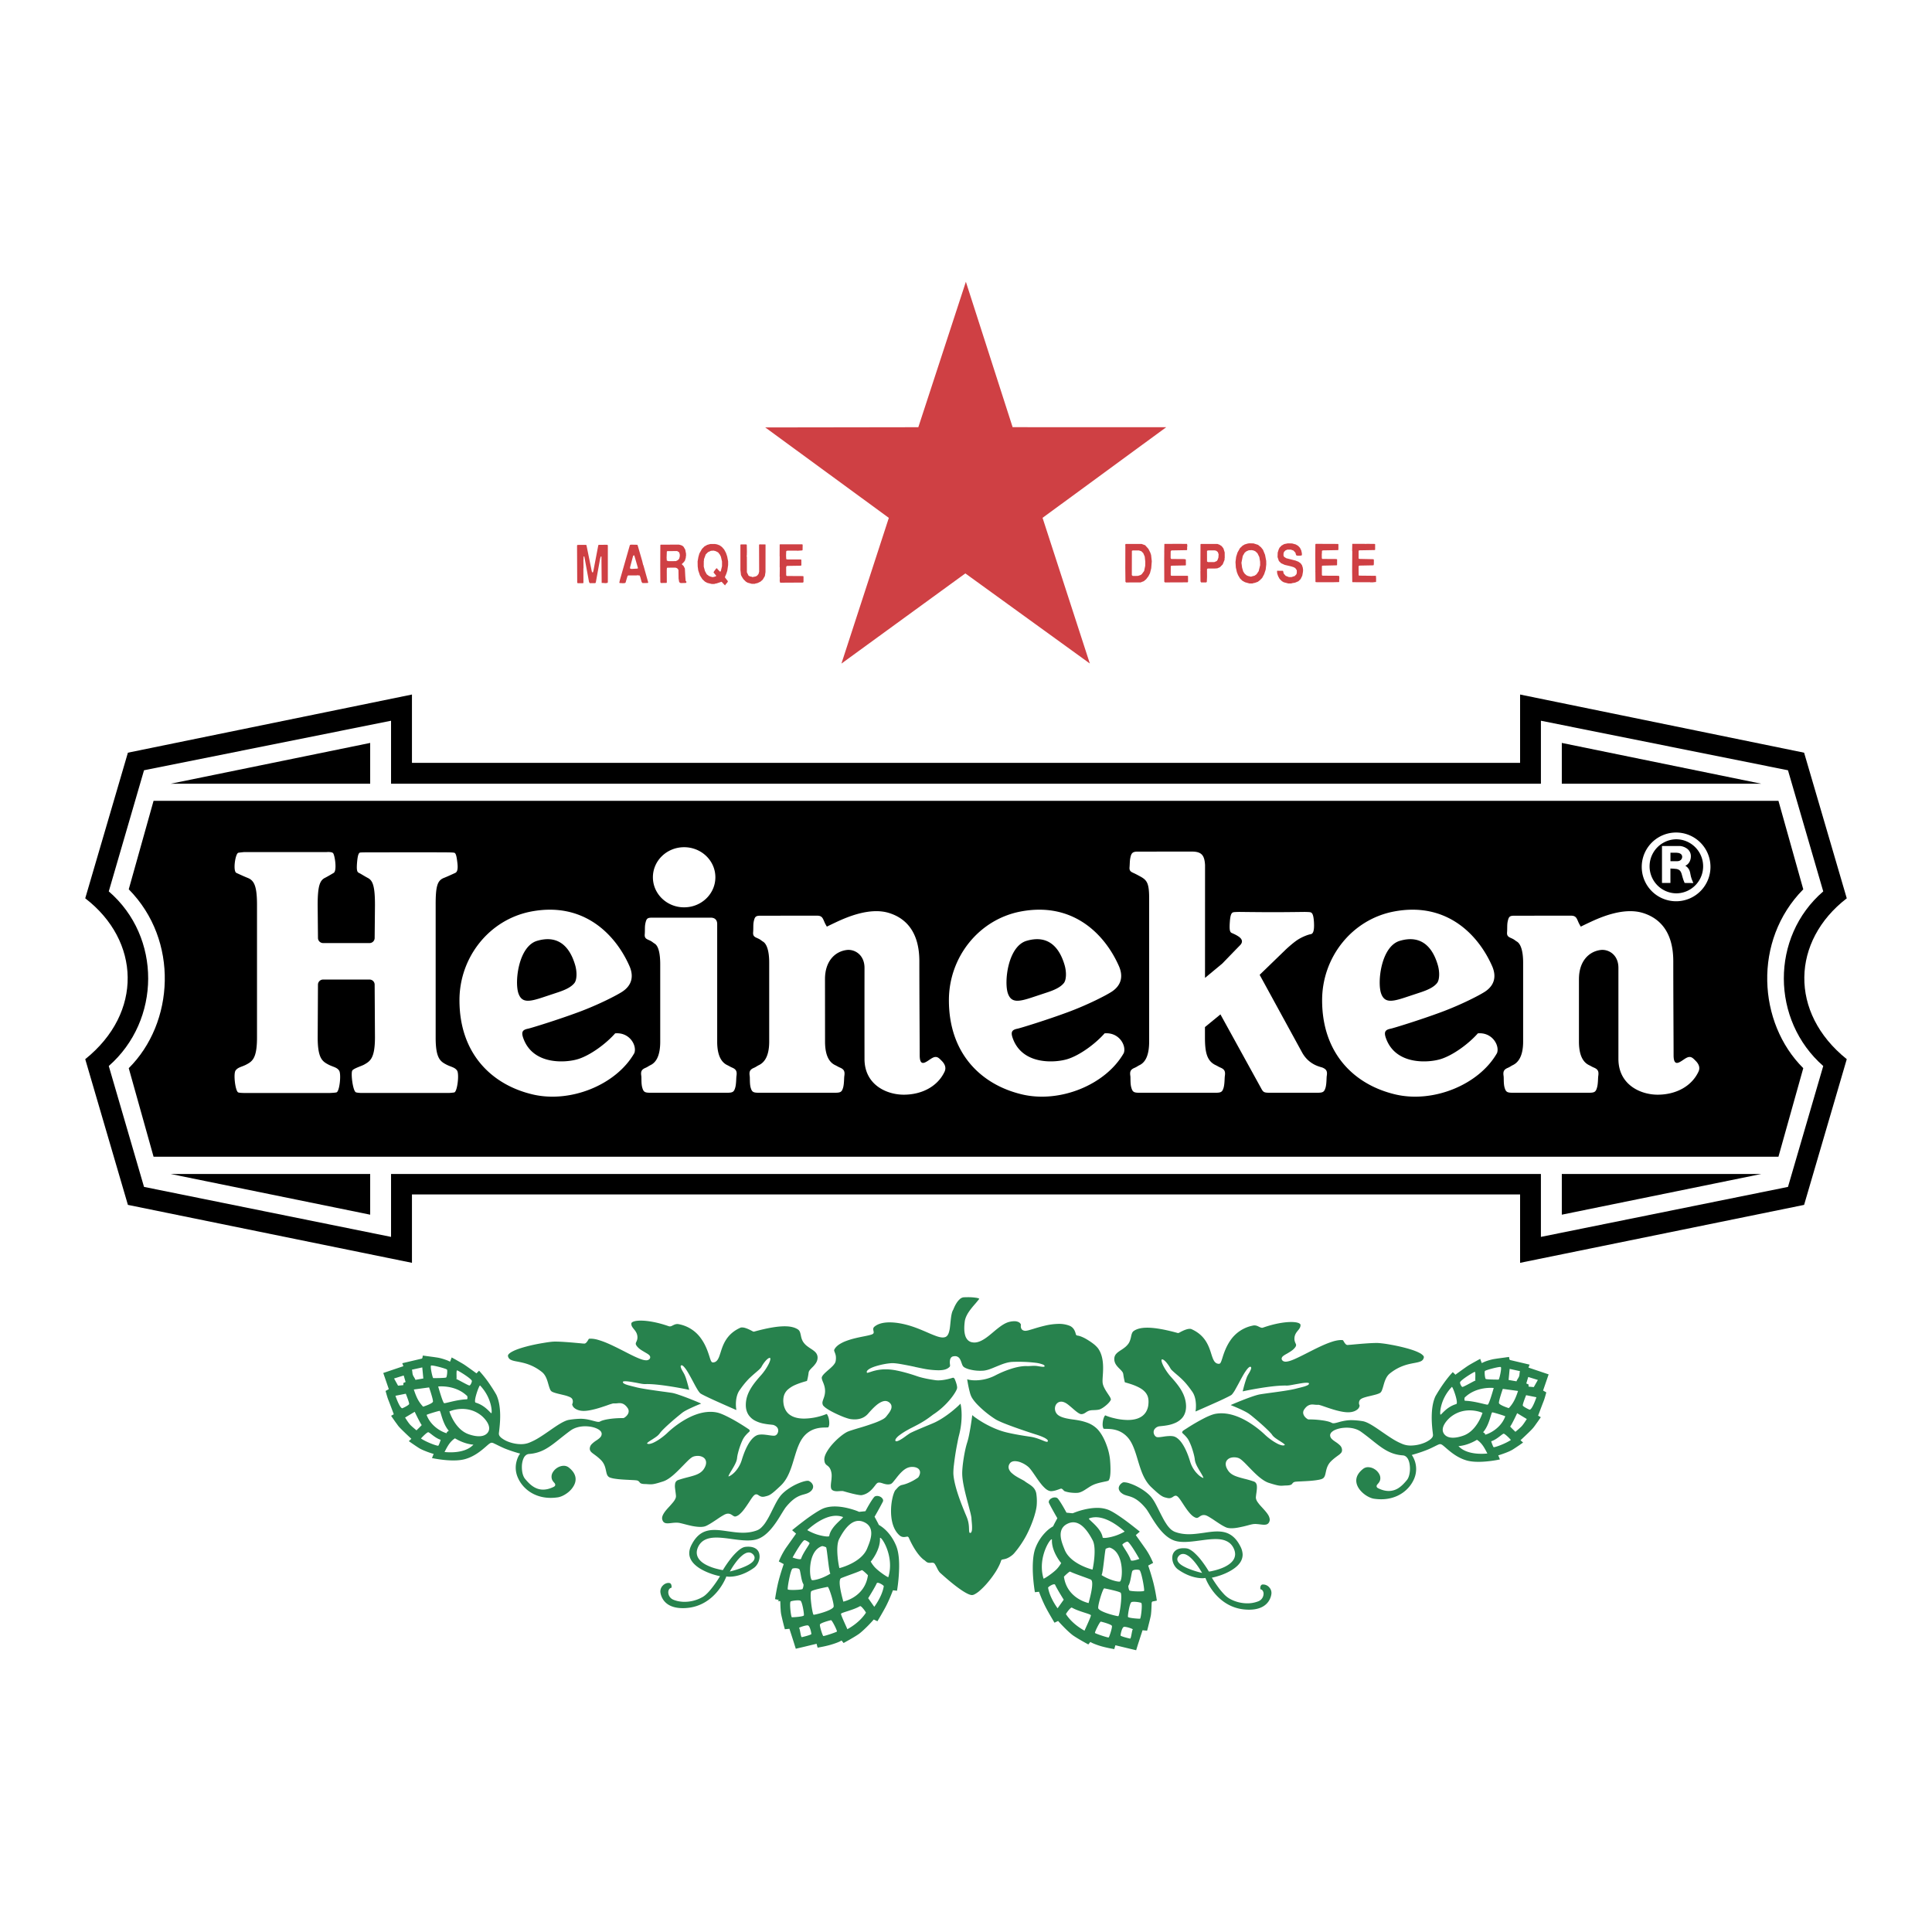 <svg xmlns="http://www.w3.org/2000/svg" width="2500" height="2500" viewBox="0 0 192.756 192.756"><g fill-rule="evenodd" clip-rule="evenodd"><path fill="#fff" d="M0 0h192.756v192.756H0V0z"/><path fill="#cf4044" d="M91.621 42.623l-15.273.022 12.331 9.023-4.73 14.538 12.363-8.997 12.42 8.988-4.716-14.533 12.339-9.041-15.326-.004-4.664-14.507-4.744 14.511z"/><path d="M179.996 120.211l4.256-14.537c-5.789-4.646-5.502-11.814 0-16.049l-4.256-14.529-28.336-5.803v6.817H41.101v-6.817l-28.34 5.803-4.257 14.529c5.501 4.235 5.79 11.402 0 16.049l4.257 14.537 28.34 5.781v-6.822H151.66v6.822l28.34-5.781h-.004z"/><path d="M178.387 118.418l3.518-12.062c-5.205-4.559-5.279-12.876 0-17.421l-3.518-12.084-24.65-4.943v6.285H39.015v-6.285L14.369 76.85l-3.517 12.084c5.28 4.545 5.205 12.863 0 17.421l3.517 12.062 24.646 4.988v-6.277h114.721v6.277l24.651-4.987z" fill="#fff"/><path d="M177.436 115.406l2.477-8.834c-4.541-4.51-5.047-12.739 0-17.846l-2.477-8.828H15.321l-2.476 8.828c5.045 5.107 4.54 13.336 0 17.846l2.476 8.834h162.115zM175.721 78.192l-19.899-4.07v4.07h19.899zM155.822 117.129v4.06l19.899-4.06h-19.899zM17.031 117.129l19.902 4.06v-4.06H17.031zM36.933 78.192v-4.07l-19.902 4.07h19.902z"/><path d="M55.75 98.977l-1.506.5c-1.462.492-2.17.594-2.512-.346-.412-1.129-.013-4.695 1.838-5.258 1.962-.589 3.207.376 3.805 2.387.222.746.177 1.533-.075 1.83-.349.433-.979.691-1.55.887zm2.024 1.984c1.993-.744 3.765-1.662 4.319-2.025.992-.66 1.143-1.58.7-2.572-1.391-3.137-4.554-6.419-9.794-5.422-4.177.797-7.158 4.553-7.158 8.85 0 5.32 3.207 8.426 7.283 9.395 3.769.9 8.354-.943 10.166-4.123.274-.748-.469-2.092-1.914-1.967-.895 1.018-2.437 2.166-3.677 2.561-1.169.375-4.518.668-5.492-2.086-.23-.648-.044-.838.496-.943.283-.061 2.883-.854 5.071-1.668zM141.82 98.977l-1.51.5c-1.461.492-2.17.594-2.512-.346-.406-1.129-.008-4.695 1.844-5.258 1.957-.589 3.207.376 3.801 2.387.221.746.176 1.533-.076 1.83-.349.433-.978.691-1.547.887zm2.022 1.984c1.992-.744 3.764-1.662 4.318-2.025.996-.66 1.143-1.58.699-2.572-1.391-3.137-4.553-6.419-9.789-5.422-4.178.797-7.162 4.553-7.162 8.85 0 5.32 3.207 8.426 7.287 9.395 3.77.9 8.35-.943 10.164-4.123.275-.748-.473-2.092-1.912-1.967-.895 1.018-2.438 2.166-3.682 2.561-1.17.375-4.518.668-5.492-2.086-.23-.648-.045-.838.496-.943.284-.061 2.883-.854 5.073-1.668zM104.586 98.977l-1.51.5c-1.463.492-2.17.594-2.512-.346-.408-1.129-.014-4.695 1.838-5.258 1.963-.589 3.207.376 3.805 2.387.223.746.178 1.533-.074 1.83-.352.433-.979.691-1.547.887zm2.019 1.984c1.994-.744 3.766-1.662 4.32-2.025.992-.66 1.143-1.58.699-2.572-1.391-3.137-4.555-6.419-9.795-5.422-4.172.797-7.157 4.553-7.157 8.85 0 5.32 3.208 8.426 7.286 9.395 3.766.9 8.35-.943 10.162-4.123.275-.748-.469-2.092-1.914-1.967-.895 1.018-2.432 2.166-3.676 2.561-1.17.375-4.52.668-5.492-2.086-.23-.648-.045-.838.496-.943.284-.061 2.884-.854 5.071-1.668zM43.466 103.508V90.307c-.004-1.865.16-2.449.807-2.711.372-.146.965-.421 1.147-.505.177-.08.292-.319.217-.97-.071-.625-.138-.979-.297-1.037-.076-.022-.279-.036-.589-.04-.829-.018-8.151-.004-8.155-.004.004 0-.575 0-.678.022-.137.04-.234.283-.292.979-.066.797.004.966.19 1.05.182.084.603.359.89.505.5.262.705.846.705 2.711l-.031 3.269a.51.51 0 0 1-.509.514h-4.638a.513.513 0 0 1-.509-.514l-.031-3.269c0-1.865.204-2.449.704-2.711.292-.146.718-.403.891-.505.358-.204.119-1.754-.053-1.967-.137-.168-.678-.11-.678-.11h-8.221s-.51.049-.572.071c-.297.128-.544 1.842-.177 2.006.182.084.775.359 1.147.505.642.262.908.846.908 2.711v13.201c0 2.1-.474 2.393-1.09 2.715-.447.23-.815.252-1.05.584-.23.328-.027 2.039.261 2.18.125.062.705.062.705.062h8.402s.563-.021.7-.062c.314-.084.492-1.852.261-2.18-.23-.332-.598-.354-1.045-.584-.616-.322-1.09-.615-1.09-2.715l.027-5.268c0-.279.23-.51.509-.51h4.638a.51.51 0 0 1 .509.51l.031 5.268c-.004 2.1-.487 2.373-1.094 2.715-.235.133-1.019.367-1.165.58-.168.234.048 2.051.359 2.176.133.053.51.066.51.066h8.766c0 .004.496-.031.554-.059.297-.123.492-1.852.261-2.18-.235-.332-.602-.354-1.05-.584-.615-.322-1.089-.615-1.085-2.714zM71.554 103.924V92.185c0-.398-.234-.629-.633-.629h-5.869c-.452 0-.55.084-.651.519-.089.376-.04.682-.075 1.143-.04.452.239.479.589.656.15.08.261.186.385.261.372.213.571.921.571 2.09v7.699c0 1.586-.522 2.131-.979 2.348-.151.07-.283.178-.469.258-.43.176-.51.381-.438.832.026.199-.018.762.093 1.143.12.43.239.518.793.518h7.689c.554 0 .673-.088.797-.518.106-.381.088-.943.12-1.143.066-.451-.009-.67-.438-.85-.182-.076-.319-.17-.47-.24-.461-.217-1.015-.762-1.015-2.348zM68.254 90.524c1.723.004 3.119-1.342 3.119-2.999s-1.396-2.999-3.119-2.999c-1.719 0-3.114 1.342-3.114 2.999s1.396 3.004 3.114 2.999zM82.31 97.678c0-1.758.975-2.746 2.166-2.897.771-.097 1.772.457 1.776 1.782a3387.34 3387.34 0 0 0 0 9.08c-.004 2.582 2.197 3.574 3.916 3.574 1.821 0 3.394-.836 4.075-2.303.204-.443-.04-.82-.274-1.059-.288-.289-.482-.531-.908-.324-.509.248-1.302 1.156-1.302-.256 0-1.393-.035-5.816-.035-9.365 0-3.021-1.426-4.323-3.017-4.819-1.878-.589-4.16.381-5.32.93-.594.279-.891.429-.891.429s-.155-.252-.222-.412c-.186-.425-.243-.682-.757-.682l-5.652.004c-.447 0-.549.089-.651.519-.088.376-.035.682-.075 1.143-.035.457.239.479.594.66.15.076.261.186.381.257.376.212.629.921.629 2.091v7.894c0 1.586-.576 2.131-1.037 2.348-.15.07-.283.178-.465.258-.43.176-.509.381-.442.832.031.199-.014.762.093 1.143.124.43.244.518.793.518h7.637c.554 0 .673-.088.797-.518.106-.381.088-.943.119-1.143.067-.451-.009-.67-.438-.85-.182-.076-.319-.17-.47-.24-.461-.217-1.015-.762-1.015-2.348l-.005-6.246zM157.533 97.678c0-1.758.975-2.746 2.162-2.897.775-.097 1.775.457 1.775 1.782v9.08c0 2.582 2.201 3.574 3.916 3.574 1.824 0 3.393-.836 4.074-2.303.209-.443-.035-.82-.27-1.059-.287-.289-.486-.531-.908-.324-.51.248-1.307 1.156-1.307-.256 0-1.393-.031-5.816-.031-9.365 0-3.021-1.426-4.323-3.016-4.819-1.883-.589-4.16.381-5.32.93-.598.279-.891.429-.891.429s-.154-.252-.225-.412c-.188-.425-.244-.682-.758-.682l-5.648.004c-.451 0-.549.089-.65.519-.09.376-.041.682-.076 1.143-.035.457.24.479.59.66.15.076.262.186.385.257.377.212.629.921.629 2.091v7.894c0 1.586-.58 2.131-1.037 2.348-.15.07-.283.178-.469.258-.43.176-.51.381-.443.832.031.199-.014.762.098 1.143.123.43.244.518.793.518h7.637c.549 0 .67-.088.793-.518.111-.381.092-.943.123-1.143.066-.451-.008-.67-.438-.85-.186-.076-.324-.17-.475-.24-.455-.217-1.014-.762-1.014-2.348v-6.246h.001z" fill="#fff"/><path d="M131.939 106.512c-.188-.076-1.348-.25-2.039-1.525l-4.225-7.729 2.568-2.486c0-.004.674-.638 1.17-.974.496-.333 1.117-.558 1.355-.594.199-.031.385-.226.324-1.231-.059-.881-.227-.944-.436-.97-.105-.013-.496-.021-.496-.021s-1.744.026-3.148.026-3.385-.026-3.385-.026-.391.009-.492.021c-.213.026-.371.089-.434.97-.057.797 0 1.023.186 1.108.182.079.398.168.67.345.375.249.492.554.15.895-.342.346-1.764 1.816-1.764 1.816l-1.719 1.426.004-11.264c-.057-.93-.309-1.338-1.318-1.338l-5.387.004c-.451 0-.625.089-.727.519-.088.376-.066.585-.102 1.045-.041.452.238.479.588.66.152.075.447.235.572.305.611.35.797.705.797 2.14v14.29c0 1.586-.51 2.131-.965 2.348-.15.07-.283.178-.471.258-.43.176-.508.381-.438.832.025.199-.018.762.094 1.143.123.43.242.518.791.518h7.625c.553 0 .672-.088.797-.518.105-.381.088-.943.119-1.143.066-.451-.01-.67-.439-.85-.182-.076-.318-.17-.469-.24-.895-.416-1.076-1.316-1.076-2.768v-1.033l1.545-1.266 4.041 7.338c.213.395.27.479.824.479h4.828c.549 0 .668-.088.797-.518.105-.381.088-.943.115-1.143.074-.451 0-.67-.43-.849zM167.225 89.129a2.698 2.698 0 0 1 0-5.395c1.488 0 2.697 1.209 2.697 2.697s-1.209 2.698-2.697 2.698zm-3.428-2.698a3.429 3.429 0 1 0 6.857.001 3.429 3.429 0 0 0-6.857-.001z" fill="#fff"/><path d="M167.344 85.922h-.682v-.846h.598c.262 0 .572.111.572.403 0 .252-.199.443-.488.443zm-1.528 2.17h.842v-1.439c.004 0 .053.009.34.018.422.018.643.098.771.492.084.275.129.536.305.93.373.009.475.009.869.009-.094-.23-.23-.509-.293-.903-.061-.403-.199-.625-.504-.829.273-.102.553-.443.553-.939 0-.784-.818-1.027-1.119-1.027h-1.764v3.688z" fill="#fff"/><path d="M114.092 162.66l.355.035c.008-.035.021-.08.035-.129.031-.115.066-.26.105-.42.084-.318.174-.691.227-.947.014-.062.025-.164.035-.289.014-.123.021-.266.027-.398l.025-.604v-.021l.014.004c.004-.064.053-.119.119-.119.01 0 .021-.004.035-.008.027-.006.062-.01.104-.018.064-.014.15-.031.248-.055l-.018-.105a17.3 17.3 0 0 0-.254-1.359c-.186-.842-.559-1.928-.559-1.928l-.035-.102.492-.266a6.507 6.507 0 0 0-.178-.395 6.882 6.882 0 0 0-.535-.947c-.475-.674-.949-1.338-.949-1.338l-.064-.094.398-.346c-.199-.158-.629-.508-1.125-.885a19.669 19.669 0 0 0-1.072-.762c-.355-.236-.684-.426-.936-.527a3.03 3.03 0 0 0-1.125-.195c-.602 0-1.201.133-1.656.262-.223.066-.412.133-.541.182l-.203.078-.061.015-.598-.061-.031-.062c-.363-.668-.594-1.023-.73-1.213a1.395 1.395 0 0 0-.143-.17c-.014-.012-.018-.018-.021-.018a.495.495 0 0 0-.24-.057.676.676 0 0 0-.35.098.552.552 0 0 0-.207.199.319.319 0 0 0-.035.23s.004.012.018.035c.018.039.049.105.105.213.111.217.314.588.688 1.24l.035.057-.031.062-.195.359c-.045.088-.094.176-.123.242a.255.255 0 0 0-.031.066c-.004.006-.01.014-.01.018-.004.01-.008.023-.014.031-.008.023-.025.035-.043.049l-.006.006c-.004 0-.008.004-.018.008a3.23 3.23 0 0 0-.678.531 4.58 4.58 0 0 0-1.01 1.541c-.154.373-.234.842-.27 1.344-.035.504-.027 1.031.004 1.51.049.74.143 1.369.186 1.617l.408-.045.035.094s.311.85.691 1.562c.252.475.668 1.174.82 1.432l.363-.174.061.072s.195.217.467.496c.27.279.615.611.92.846.09.066.24.164.412.27.172.107.367.221.555.328.248.143.479.266.598.332l.203-.248.094.053.053.027c.039.018.098.049.178.08.164.07.412.164.756.266.484.137.936.221 1.197.266.039.01.08.014.111.021.004-.021.008-.043.018-.07.025-.098.057-.199.057-.199l.031-.115.119.027a303.64 303.64 0 0 0 1.959.469c.012-.053.035-.123.057-.199.059-.191.137-.443.221-.695.08-.248.16-.5.223-.691.062-.186.102-.314.102-.314l.031-.094.1.009zM81.5 164.117s.026.102.057.199c.004.027.013.049.018.072l.111-.023c.257-.045.713-.129 1.191-.266.346-.102.598-.195.758-.262.084-.035.142-.062.182-.084.04-.018.053-.027.053-.027l.093-.053.204.252c.12-.07.346-.193.599-.336.181-.105.38-.221.553-.328.173-.105.319-.203.412-.27.301-.234.646-.566.921-.846.27-.279.46-.496.46-.496l.062-.07.368.172c.151-.252.567-.957.819-1.432.376-.713.691-1.562.691-1.562l.036-.094.408.045c.04-.248.137-.873.182-1.617.031-.479.044-1.006.009-1.506-.036-.504-.12-.975-.271-1.346-.292-.715-.678-1.215-1.01-1.543s-.607-.486-.678-.531l-.022-.008v-.006c-.022-.008-.035-.025-.044-.049l-.022-.049-.031-.066-.129-.242c-.093-.178-.19-.355-.19-.355l-.036-.061.036-.062a35.263 35.263 0 0 0 .797-1.453.279.279 0 0 0-.022-.262.565.565 0 0 0-.204-.203.706.706 0 0 0-.35-.098.499.499 0 0 0-.239.057c-.005 0-.009.01-.022.018a1.802 1.802 0 0 0-.142.17c-.137.189-.372.545-.731 1.217l-.031.059-.634.066-.031-.014s-.071-.035-.199-.084a6.939 6.939 0 0 0-.545-.178c-.451-.133-1.049-.262-1.656-.262-.39 0-.775.055-1.125.191-.248.102-.576.293-.93.527-.354.23-.731.5-1.072.762-.5.377-.93.727-1.125.887l.395.344-.067.094c-.013.021-.478.674-.948 1.338a7.232 7.232 0 0 0-.536.953 8.86 8.86 0 0 0-.172.389l.491.266-.035.102s-.376 1.086-.562 1.928c-.142.65-.213 1.111-.252 1.359l-.013.107c.093.021.182.039.248.053.04.008.076.018.098.021.013 0 .027.004.031.004h.009l-.119.125.252-.004v.018c.005.074.009.328.022.602l.026.398c.014.125.027.227.04.293.054.252.142.625.222.943.04.164.08.307.111.422.013.053.026.096.035.127l.457-.043.031.098s.164.504.324 1.004c.08.248.159.506.217.691.026.076.049.146.062.199a9.03 9.03 0 0 1 .195-.049c.195-.045.456-.105.718-.168.522-.129 1.045-.252 1.045-.252l.12-.027.026.115zM125.951 158.088a.208.208 0 0 0-.143.094.39.39 0 0 0-.066.186.807.807 0 0 0 .008.192.335.335 0 0 1 .248.176.54.54 0 0 1 .062.355.811.811 0 0 1-.482.656 2.955 2.955 0 0 1-1.152.217 3.617 3.617 0 0 1-1.775-.479 2.534 2.534 0 0 1-.576-.482 6.752 6.752 0 0 1-.531-.643 13.32 13.32 0 0 1-.391-.562c-.098-.146-.154-.244-.154-.244l-.094-.15.174-.035.164-.041c.105-.025.252-.07.43-.127.35-.115.797-.297 1.209-.551.412-.252.775-.566.961-.957.088-.193.141-.402.133-.637a1.89 1.89 0 0 0-.227-.779c-.309-.607-.664-.975-1.045-1.191-.377-.219-.797-.293-1.25-.293-.42 0-.863.062-1.328.133-.486.066-.996.143-1.51.143-.465 0-.936-.062-1.404-.24a1.448 1.448 0 0 1-.465-.314 2.869 2.869 0 0 1-.391-.492 6.111 6.111 0 0 1-.354-.602c-.115-.213-.223-.43-.334-.65-.137-.275-.273-.551-.41-.799a4.286 4.286 0 0 0-.418-.629c-.332-.389-.857-.758-1.381-1.027a5.017 5.017 0 0 0-.744-.314 1.925 1.925 0 0 0-.555-.115.392.392 0 0 0-.129.018.842.842 0 0 0-.246.186.66.66 0 0 0-.152.262.452.452 0 0 0 .014.289.71.71 0 0 0 .254.322c.189.156.379.209.615.275.221.062.479.133.775.314.297.178.633.461 1.027.939.062.074.129.172.199.283s.15.238.234.381c.283.465.639 1.049 1.076 1.555.439.506.947.912 1.533 1.049.248.059.514.08.793.08.504 0 1.049-.074 1.59-.146.262-.035.523-.07.779-.098.258-.025.506-.043.744-.043.385 0 .748.043 1.062.186.32.137.576.367.75.723.109.225.154.434.15.633-.01.195-.07.371-.168.527-.195.311-.533.535-.873.705-.35.168-.717.283-1.002.354-.141.035-.262.062-.344.08-.086.018-.139.021-.139.021l-.084.014-.045-.07s-.318-.541-.756-1.096a5.949 5.949 0 0 0-.723-.766 2.613 2.613 0 0 0-.373-.262.946.946 0 0 0-.336-.119 2.296 2.296 0 0 0-.301-.018c-.367 0-.621.088-.793.227a.839.839 0 0 0-.314.527c-.045.238-.01.504.088.752.102.248.262.465.457.607 1.094.783 2.047.881 2.449.881.066 0 .115-.004.15-.008.035 0 .049-.006.049-.006l.098-.012.035.096.053.115c.031.08.084.191.156.324.145.27.367.629.678 1 .623.736 1.594 1.494 3.016 1.613.146.01.279.018.412.018.877 0 1.408-.262 1.732-.576.328-.318.455-.703.496-.982a.812.812 0 0 0-.213-.67.807.807 0 0 0-.682-.283zM72.574 157.301s.018 0 .049.004c.03 0 .084.004.15.004.403 0 1.355-.098 2.445-.881.199-.143.358-.359.456-.607.102-.248.137-.514.088-.752-.036-.209-.137-.395-.31-.527s-.43-.227-.793-.227a2.38 2.38 0 0 0-.306.018 1.01 1.01 0 0 0-.336.119c-.12.066-.244.156-.368.262a5.645 5.645 0 0 0-.722.768 11.037 11.037 0 0 0-.762 1.094l-.044.074-.084-.012c-.004 0-.199-.031-.479-.107a4.97 4.97 0 0 1-1.001-.354c-.346-.164-.678-.395-.873-.705-.098-.154-.16-.332-.168-.527s.04-.406.146-.629c.177-.359.434-.588.753-.727.31-.137.677-.186 1.062-.186.239 0 .487.018.745.045.252.025.514.061.775.098.545.074 1.085.145 1.59.145.284 0 .549-.021.793-.078.584-.133 1.094-.545 1.533-1.051s.797-1.09 1.076-1.555c.088-.137.164-.27.239-.381.071-.111.137-.209.199-.283.395-.479.727-.762 1.023-.939s.554-.252.775-.311c.239-.066.425-.123.62-.273a.788.788 0 0 0 .252-.328.497.497 0 0 0 .014-.289.71.71 0 0 0-.15-.262.844.844 0 0 0-.253-.18c-.018-.014-.062-.023-.124-.023-.133 0-.328.041-.554.115-.23.076-.487.182-.749.314-.523.271-1.045.639-1.377 1.027a4.366 4.366 0 0 0-.421.635c-.137.242-.27.518-.412.797-.106.217-.217.439-.328.65a7.91 7.91 0 0 1-.354.6 2.914 2.914 0 0 1-.395.49 1.285 1.285 0 0 1-.461.314c-.469.178-.943.24-1.408.24-.51 0-1.019-.076-1.506-.143-.465-.066-.908-.133-1.329-.133-.452 0-.873.076-1.253.293-.377.217-.731.584-1.042 1.191-.15.287-.217.549-.226.779-.009.234.04.447.133.639.186.389.545.707.957.961.412.248.863.43 1.213.545a6.78 6.78 0 0 0 .595.168l.172.035-.093.15s-.058.098-.155.244c-.097.15-.234.35-.394.562-.16.217-.342.443-.527.643-.187.199-.385.377-.576.482a3.646 3.646 0 0 1-1.781.479c-.483 0-.881-.102-1.147-.217a.817.817 0 0 1-.487-.656.599.599 0 0 1 .062-.354.406.406 0 0 1 .128-.133.39.39 0 0 1 .124-.045c.004-.014.004-.031.009-.053a.463.463 0 0 0-.004-.139.455.455 0 0 0-.062-.186.217.217 0 0 0-.142-.092c-.035-.01-.071-.01-.106-.01-.199 0-.42.105-.585.287a.838.838 0 0 0-.212.67c.044.279.173.664.5.982.323.314.855.576 1.732.576.128 0 .266-.004.412-.018 1.417-.119 2.392-.877 3.012-1.611a5.701 5.701 0 0 0 .886-1.439l.036-.098.105.022z" fill="#27824d"/><path d="M101.938 145.943c.23.098.455.238.643.398.105.088.217.221.328.371.115.15.234.332.363.514.23.342.482.705.738.998.129.141.258.27.381.363.129.092.248.15.359.172.035.01.076.014.119.014.129 0 .285-.031.436-.07.15-.045.291-.094.402-.133.039-.018.08-.031.111-.041.004 0 .018-.004.049-.008.021 0 .043.004.057.014.008 0 .021.008.039.018.023.012.041.029.059.043.031.031.066.066.094.098l.053.059c.004 0 .004.004.008.004.111.053.271.098.471.133s.434.057.682.057c.045 0 .088-.004.133-.004.164-.004.324-.057.492-.137s.332-.191.51-.307c.109-.07.229-.15.35-.221a3.05 3.05 0 0 1 .381-.186c.328-.125.672-.195.943-.254.221-.043.336-.07.395-.092.018-.006.025-.01.035-.01.004-.004.008-.008.014-.008.004 0 .004-.006.012-.01a.304.304 0 0 0 .076-.129.982.982 0 0 0 .066-.217c.031-.168.049-.371.053-.584.014-.434-.021-.891-.043-1.152 0-.025-.006-.049-.006-.066a5.91 5.91 0 0 0-.309-1.307c-.199-.57-.496-1.191-.918-1.652a2.725 2.725 0 0 0-1.014-.66 5.245 5.245 0 0 0-.926-.248 10.556 10.556 0 0 0-.412-.066 8.178 8.178 0 0 1-.803-.133c-.266-.062-.531-.146-.73-.279a.805.805 0 0 1-.35-.482.803.803 0 0 1 .045-.541.675.675 0 0 1 .211-.252.604.604 0 0 1 .342-.105c.156 0 .328.057.506.168.088.053.186.129.283.209.098.078.203.168.305.256.182.16.359.314.523.43.084.062.16.107.227.137a.375.375 0 0 0 .15.045c.199 0 .326-.08.473-.178a1.39 1.39 0 0 1 .307-.164c.08-.025.164-.039.244-.049.078-.008.168-.008.252-.012.186-.01.367-.014.553-.066.076-.023.191-.08.324-.164.129-.084.27-.191.395-.303.129-.113.238-.229.314-.336a.806.806 0 0 0 .084-.137.283.283 0 0 0 .018-.076 1.028 1.028 0 0 0-.088-.213c-.055-.098-.129-.203-.209-.326-.105-.16-.227-.342-.324-.527-.098-.188-.182-.381-.203-.576a2.155 2.155 0 0 1-.008-.307c.004-.115.012-.242.021-.381.027-.398.057-.881.004-1.373-.053-.49-.186-.979-.486-1.391a2.702 2.702 0 0 0-.381-.381 5.904 5.904 0 0 0-.586-.412c-.207-.133-.42-.248-.619-.332s-.369-.133-.492-.137l-.111-.076a.118.118 0 0 0-.012-.031c0-.008-.006-.025-.01-.049a1.57 1.57 0 0 0-.16-.416.927.927 0 0 0-.496-.42 2.872 2.872 0 0 0-1.045-.174 6.34 6.34 0 0 0-1.359.174 16.38 16.38 0 0 0-1.184.328c-.172.053-.328.096-.451.133a1.745 1.745 0 0 1-.319.057.557.557 0 0 1-.271-.062.375.375 0 0 1-.154-.168.521.521 0 0 1-.045-.186.73.73 0 0 1 .006-.154v-.062a.457.457 0 0 0-.223-.234.938.938 0 0 0-.443-.09c-.137 0-.291.018-.465.059-.27.062-.539.203-.814.389-.27.188-.541.408-.814.639-.15.129-.307.256-.457.377-.154.119-.305.23-.461.326-.311.195-.633.334-.965.334-.098 0-.195-.014-.293-.037a.796.796 0 0 1-.398-.248 1.115 1.115 0 0 1-.23-.451c-.102-.354-.106-.818-.036-1.359.044-.346.217-.688.421-.988.208-.305.453-.588.652-.814.193-.23.291-.35.34-.416.023-.035.031-.055.031-.062h.004c-.008-.004-.025-.014-.049-.021a1.018 1.018 0 0 0-.203-.059 5.266 5.266 0 0 0-.93-.066c-.186 0-.333.008-.399.014a.656.656 0 0 0-.358.178c-.116.102-.222.23-.315.371-.182.279-.297.572-.328.65l-.009.023-.009.018c-.084.129-.138.318-.182.545-.04.225-.066.479-.093.73a12.09 12.09 0 0 1-.049.457 3.1 3.1 0 0 1-.075.412c-.031.123-.071.242-.128.34s-.133.182-.244.23a.711.711 0 0 1-.275.049c-.195 0-.425-.057-.677-.15a14.17 14.17 0 0 1-.855-.35c-.589-.254-1.271-.549-2.021-.75-.593-.158-1.195-.256-1.745-.256-.625 0-1.161.129-1.52.434a.314.314 0 0 0-.114.2.777.777 0 0 0 .026.223c.004.018.009.035.009.053.004.014.009.031.009.057a.127.127 0 0 1-.004.066.187.187 0 0 1-.044.09.406.406 0 0 1-.071.049.43.43 0 0 1-.075.035c-.058.021-.125.039-.204.061-.15.041-.35.08-.567.125-.518.102-1.174.234-1.75.451a3.55 3.55 0 0 0-.758.377c-.212.15-.372.318-.46.506a.193.193 0 0 0-.009.098c.009.039.026.088.053.158.036.09.08.205.107.346.022.146.027.324-.013.541a.626.626 0 0 1-.098.234c-.049.076-.106.15-.173.221a5.78 5.78 0 0 1-.461.426c-.172.15-.336.293-.46.43a.937.937 0 0 0-.142.191.361.361 0 0 0-.053.141c0 .062.009.125.031.195.021.076.053.15.088.238.098.24.221.541.212.953-.009.318-.097.555-.164.74a1.985 1.985 0 0 0-.093.305.529.529 0 0 0 .031.279c.009.035.044.09.115.156.066.066.155.137.266.213.217.15.5.305.802.455.301.146.611.283.886.391.279.105.509.176.647.203.097.018.266.039.46.039.398 0 .917-.096 1.324-.549.022-.025.054-.057.08-.094.186-.207.452-.504.731-.742.142-.121.292-.23.443-.311.155-.08.314-.139.474-.139.142 0 .275.045.395.139.12.092.195.199.222.322a.638.638 0 0 1-.031.352c-.04.105-.097.207-.159.305-.062.094-.129.178-.187.252-.044.059-.084.107-.11.143a.886.886 0 0 1-.182.186 1.688 1.688 0 0 1-.266.164c-.2.105-.443.213-.709.311a24.07 24.07 0 0 1-1.692.549c-.23.07-.442.133-.615.191a4.7 4.7 0 0 0-.403.141c-.186.084-.43.24-.691.451a6.905 6.905 0 0 0-.793.75 4.764 4.764 0 0 0-.629.859c-.16.287-.239.549-.226.756.014.195.053.303.098.373a.577.577 0 0 0 .177.178c.076.061.173.133.253.252.08.125.146.283.186.523.022.133.022.273.013.412a3.952 3.952 0 0 1-.04.41c-.022.201-.044.377-.035.527s.044.248.11.311c.129.115.311.146.514.146.093 0 .187-.008.271-.014a3.84 3.84 0 0 1 .199-.008c.044 0 .093 0 .138.014l.084.021s.004 0 .004.004h.004c.173.049.505.143.846.227.172.039.341.08.492.105.155.027.279.045.359.045.026 0 .044-.004.053-.004.678-.121 1.058-.604 1.315-.932.053-.07.102-.137.146-.186.022-.021.049-.049.075-.07a.224.224 0 0 1 .089-.049.348.348 0 0 1 .115-.018c.058 0 .12.008.178.025.058.014.119.031.182.055.168.053.345.105.536.105a.844.844 0 0 0 .27-.045.206.206 0 0 0 .08-.049.85.85 0 0 0 .119-.109c.084-.098.182-.223.297-.363.164-.213.359-.461.576-.67.213-.207.461-.395.744-.469.093-.027.208-.041.323-.041.164 0 .35.027.496.107a.494.494 0 0 1 .275.346c.031.158-.018.346-.142.553 0 .006-.013.018-.04.045-.004.004-.018.014-.031.027-.027.018-.062.043-.106.07a4.924 4.924 0 0 1-.363.221c-.297.16-.695.346-1.104.43-.252.053-.412.234-.536.377-.018.018-.036.035-.049.057a.768.768 0 0 1-.053.049c-.013.014-.035.035-.058.076-.026.035-.048.084-.075.141a3.258 3.258 0 0 0-.15.449 5.924 5.924 0 0 0-.178 1.293c-.013.482.031.988.164 1.447.133.457.359.865.696 1.152a.624.624 0 0 0 .43.154c.097 0 .182-.018.248-.029.013 0 .027-.006.04-.006.009-.004.026-.004.049-.004.004 0 .018 0 .049.004 0 0 .027.027.08.072.399.902.78 1.465 1.072 1.807.146.172.27.287.359.363.088.074.15.111.172.123a.169.169 0 0 0 .014.014l.018.014c.097.098.177.15.252.182a.555.555 0 0 0 .204.035c.044 0 .084 0 .128-.004.036-.004.08-.01.12-.01.044 0 .088.006.137.018a.25.25 0 0 1 .067.037c.013.012.031.025.04.039a.422.422 0 0 1 .066.098c.044.066.089.158.138.248.053.111.11.225.173.332.066.105.128.191.186.244.275.242.895.807 1.542 1.301.323.248.651.479.943.648.146.084.279.15.398.199.12.043.217.066.293.066h.008a.596.596 0 0 0 .27-.09c.115-.057.244-.145.387-.256a7.47 7.47 0 0 0 .885-.887c.303-.354.594-.748.834-1.129.238-.391.424-.762.521-1.076a.125.125 0 0 1 .059-.08c.021-.014.043-.021.057-.027.01 0 .027-.004.045-.008.014-.004.031-.004.049-.01.08-.014.189-.031.342-.088.15-.059.34-.16.566-.342a1.68 1.68 0 0 0 .207-.207c.09-.107.201-.24.32-.395.238-.314.514-.719.758-1.152.451-.801.791-1.723.92-2.166.137-.461.209-.787.23-1.104a4.982 4.982 0 0 0-.035-1.041 1.157 1.157 0 0 0-.318-.682c-.168-.176-.369-.301-.551-.416-.053-.031-.096-.062-.145-.094a1.637 1.637 0 0 1-.129-.092.728.728 0 0 0-.137-.09 6.143 6.143 0 0 0-.227-.123c-.143-.08-.314-.168-.479-.27a3.08 3.08 0 0 1-.465-.342.99.99 0 0 1-.297-.426.565.565 0 0 1-.021-.262.627.627 0 0 1 .105-.26c.115-.182.318-.244.527-.244a1.7 1.7 0 0 1 .674.162z" fill="#27824d"/><path d="M118.361 155.117a.758.758 0 0 0-.322-.08.6.6 0 0 0-.244.053.676.676 0 0 0-.311.346.445.445 0 0 0-.018.189c.018.125.09.236.178.328.088.094.203.178.332.258.129.074.271.15.416.217.586.262 1.246.43 1.246.43l.297.076-.156-.258c-.004-.004-.238-.402-.566-.807a3.953 3.953 0 0 0-.545-.559 1.715 1.715 0 0 0-.307-.193zM74.948 154.943a.577.577 0 0 0-.239-.053.752.752 0 0 0-.323.08 1.447 1.447 0 0 0-.306.195 3.711 3.711 0 0 0-.549.557 8.442 8.442 0 0 0-.563.807l-.155.262.292-.076s.665-.172 1.245-.434c.151-.066.292-.137.421-.217s.244-.164.333-.258a.615.615 0 0 0 .177-.326.408.408 0 0 0-.018-.191.685.685 0 0 0-.102-.178.757.757 0 0 0-.213-.168zM97.172 141.328s.088.07.248.176c.154.111.385.262.668.43.566.328 1.342.713 2.176.936.863.225 1.967.389 2.506.469.006 0 .014.004.018.004h.014c.492.076.895.24 1.197.359.109.045.203.084.283.111a.724.724 0 0 0 .182.039c.029 0 .043-.008.047-.014.006-.008.023-.025.037-.088 0-.008 0-.021-.014-.049-.014-.021-.035-.057-.08-.092a1.444 1.444 0 0 0-.359-.213c-.291-.139-.646-.248-.822-.303-.178-.057-.98-.314-1.826-.615-.426-.15-.859-.311-1.236-.461a7.905 7.905 0 0 1-.504-.217 3.525 3.525 0 0 1-.373-.189 10.247 10.247 0 0 1-1.346-1.02c-.234-.213-.461-.43-.646-.643s-.341-.426-.434-.615a2.35 2.35 0 0 1-.147-.422 9.603 9.603 0 0 1-.12-.5c-.071-.332-.115-.611-.115-.611l-.031-.189.181.049.04.008.128.018c.106.018.27.031.469.031a4.42 4.42 0 0 0 1.998-.496 10.134 10.134 0 0 1 1.564-.654c.531-.17 1.053-.275 1.506-.275.031 0 .066.004.098.004h.067c.096 0 .193-.004.301-.014.105-.004.217-.012.328-.012.07 0 .141.004.207.008.121.014.23.031.332.049.146.021.266.039.359.039a.29.29 0 0 0 .125-.021.046.046 0 0 0 .012-.018c.006-.008.01-.021.01-.053 0-.004 0-.023-.031-.049a.432.432 0 0 0-.16-.094 2.99 2.99 0 0 0-.66-.16 13.53 13.53 0 0 0-1.771-.105c-.27 0-.5.004-.66.014-.248.018-.5.08-.762.164-.262.088-.521.195-.779.301-.217.088-.43.182-.633.252a2.79 2.79 0 0 1-.604.15 4.187 4.187 0 0 1-1.408-.115 2.108 2.108 0 0 1-.399-.137 1.299 1.299 0 0 1-.15-.08.45.45 0 0 1-.115-.102.629.629 0 0 1-.084-.15 3.451 3.451 0 0 1-.066-.178c-.058-.164-.115-.336-.217-.469a.538.538 0 0 0-.435-.212c-.053 0-.11.01-.177.018a.371.371 0 0 0-.226.133.534.534 0 0 0-.103.252c-.035.195-.004.408.009.502 0 .012.004.021.004.031a.828.828 0 0 1-.031.109c-.133.146-.306.24-.5.293-.2.053-.417.07-.646.07a8.45 8.45 0 0 1-1.612-.186c-.208-.039-.443-.094-.687-.141v-.006a36.326 36.326 0 0 0-1.267-.252c-.408-.076-.771-.125-1.023-.125h-.044a5.97 5.97 0 0 0-.727.09 7.807 7.807 0 0 0-.939.234c-.15.049-.288.102-.412.16a1.427 1.427 0 0 0-.296.182.442.442 0 0 0-.128.158c-.005.023-.005.045-.005.066a.294.294 0 0 0 .031.08v-.004h.009a.333.333 0 0 0 .111-.023c.053-.012.115-.035.195-.057.319-.105.815-.27 1.537-.27.31 0 .665.031 1.063.109.54.107 1.267.297 2.073.576.328.115.727.205 1.067.271.341.066.629.105.735.123.013 0 .022 0 .031.004.089.014.187.018.289.018.292 0 .602-.049.863-.105s.465-.119.549-.146c.022-.004.036-.008.076-.018 0 0 .04.027.111.07l.018.027c.009.018.018.045.035.08.027.066.062.154.098.252.031.094.066.199.089.301.021.098.04.199.035.285 0 .029-.009.061-.018.092s-.022.062-.036.098c-.031.07-.071.15-.128.244a5.594 5.594 0 0 1-.456.646 7.59 7.59 0 0 1-1.657 1.523c-.04.021-.107.07-.195.137-.208.16-.536.404-.895.621-.372.23-.775.434-1.068.584-.15.076-.266.133-.341.178a.46.46 0 0 0-.08.045 6.691 6.691 0 0 0-.873.553 1.585 1.585 0 0 0-.35.342.332.332 0 0 0-.062.133.116.116 0 0 0 .009.088c.009.021.018.031.031.035a.094.094 0 0 0 .053.014.615.615 0 0 0 .195-.049 2.37 2.37 0 0 0 .27-.141c.19-.111.39-.258.563-.387.062-.043.124-.084.177-.123.053-.035.102-.072.142-.094.058-.035.155-.084.274-.137.12-.059.266-.121.426-.191.314-.137.687-.291 1.014-.43h.004l.51-.213c.146-.061.252-.109.301-.133.638-.309 1.227-.734 1.661-1.08.217-.174.39-.328.514-.438.12-.107.186-.174.186-.174l.169-.164.044.23c0 .01.252 1.299-.217 3.021a9.515 9.515 0 0 0-.124.588 26.293 26.293 0 0 0-.358 2.246 6.363 6.363 0 0 0-.058.9c.035.637.252 1.443.509 2.205.257.758.549 1.457.722 1.879h.004c.062.158.116.279.138.346.173.465.182.846.19 1.111.004.08.004.146.014.199a.354.354 0 0 0 .022.119.108.108 0 0 0 .022.035c.009.006.027.014.066.014h.009c.022 0 .036-.004.049-.014a.276.276 0 0 0 .049-.062.778.778 0 0 0 .066-.301c.018-.266-.014-.584-.035-.805v-.006l-.014-.137c-.004-.035-.004-.07-.004-.098a1.01 1.01 0 0 0-.022-.186c-.014-.084-.036-.186-.062-.307-.057-.238-.137-.535-.221-.863-.132-.492-.284-1.055-.403-1.6-.12-.539-.208-1.07-.216-1.492-.009-.389.053-1 .15-1.594.093-.6.226-1.197.35-1.568a7.6 7.6 0 0 0 .177-.701c.053-.266.106-.557.151-.822.088-.537.146-.975.146-.975l.026-.219.171.141z" fill="#fff"/><path d="M125.746 152.092c.143.018.27.031.385.031.125 0 .223-.02.303-.059a.442.442 0 0 0 .199-.227.527.527 0 0 0 .039-.318 1.063 1.063 0 0 0-.133-.354c-.146-.244-.371-.492-.598-.74-.08-.088-.164-.178-.24-.266-.074-.084-.141-.174-.203-.258s-.111-.168-.146-.256a.643.643 0 0 1-.053-.271c.014-.137.031-.283.053-.424.018-.139.035-.271.045-.398a1.962 1.962 0 0 0-.004-.346.616.616 0 0 0-.094-.248.437.437 0 0 0-.227-.156 9.974 9.974 0 0 0-.947-.273c-.178-.049-.346-.09-.5-.139a4.079 4.079 0 0 1-.447-.158c-.279-.125-.514-.293-.678-.559-.152-.234-.219-.451-.209-.639a.605.605 0 0 1 .23-.451c.16-.133.385-.186.607-.186.137 0 .275.018.406.062a.764.764 0 0 1 .227.119c.08.053.16.123.244.199.172.154.367.359.57.57.307.314.639.66.984.957.35.297.695.531 1.023.639.752.238.996.287 1.244.287.08 0 .158-.004.258-.012h.008a8.7 8.7 0 0 1 .307-.014c.221-.01.34-.041.406-.072.031-.018.053-.029.072-.049a.29.29 0 0 0 .053-.061c.014-.014.021-.027.039-.045a.591.591 0 0 1 .049-.053.486.486 0 0 1 .269-.094l.156-.014c.115-.008.262-.012.424-.021.342-.018.758-.035 1.139-.076a6.26 6.26 0 0 0 .527-.074c.16-.027.289-.062.377-.102a.54.54 0 0 0 .15-.102.69.69 0 0 0 .094-.139c.053-.111.084-.248.119-.416.07-.322.16-.73.518-1.09.236-.234.461-.398.639-.531.08-.057.146-.105.209-.154.057-.049.105-.094.145-.139a.375.375 0 0 0 .084-.133.429.429 0 0 0 .027-.164.67.67 0 0 0-.189-.455 2.734 2.734 0 0 0-.453-.359c-.066-.045-.133-.094-.195-.137a1.894 1.894 0 0 1-.176-.15.613.613 0 0 1-.129-.178.501.501 0 0 1-.045-.23.507.507 0 0 1 .129-.262c.072-.07.16-.137.266-.195.209-.109.488-.193.789-.238.15-.018.305-.031.461-.031.496 0 1.027.111 1.443.412.398.283.748.562 1.076.824.514.412.967.77 1.453 1.041.482.266.996.443 1.639.486a.553.553 0 0 1 .297.111.89.89 0 0 1 .209.248c.105.195.168.443.189.699.027.258.014.531-.035.779-.045.24-.129.471-.258.625-.221.27-.469.541-.762.748a1.797 1.797 0 0 1-1.049.342c-.314 0-.664-.08-1.049-.27a.337.337 0 0 1-.121-.09.15.15 0 0 1-.035-.074.139.139 0 0 1-.004-.08.324.324 0 0 1 .053-.115l.072-.084c.088-.102.199-.23.234-.43a.833.833 0 0 0-.111-.566 1.3 1.3 0 0 0-.443-.461 1.24 1.24 0 0 0-.65-.203.784.784 0 0 0-.496.162c-.426.334-.621.67-.674.984-.053.318.031.629.203.912.174.283.434.537.715.73.283.191.574.314.814.355.256.039.5.057.734.057 1.693 0 2.865-.975 3.318-2.107a2.474 2.474 0 0 0-.08-2.002c-.025-.055-.049-.098-.066-.129-.018-.027-.021-.041-.021-.041l-.094-.141.164-.049s.709-.195 1.373-.465c.27-.107.527-.234.744-.342.111-.057.213-.105.297-.146.039-.018.08-.035.115-.049.035-.012.07-.021.102-.029h.035a.31.31 0 0 1 .143.039.66.66 0 0 1 .123.08c.084.061.191.154.307.256.443.381 1.115.967 2.029 1.24.357.111.787.15 1.23.15.895 0 1.799-.168 2.131-.238-.021-.062-.059-.15-.111-.279l-.057-.129.133-.039s.227-.072.504-.174c.139-.053.289-.109.43-.172.139-.062.266-.125.359-.182.168-.102.461-.301.719-.475.127-.092.252-.178.336-.234l-.258-.234.102-.094s.059-.053.152-.141c.092-.084.217-.205.35-.332.133-.125.27-.258.389-.377.121-.119.213-.223.262-.279.045-.053.125-.154.213-.279s.189-.266.287-.402c.094-.139.182-.266.248-.359.01-.014.014-.027.023-.035-.014-.004-.027-.014-.041-.023-.066-.039-.137-.078-.137-.078l-.094-.055.041-.098s.08-.211.182-.49c.105-.275.234-.615.336-.873.059-.15.129-.385.186-.59.031-.105.055-.203.072-.27l-.32-.182.555-1.613-2.012-.678.111-.295c-1.104-.262-1.586-.373-1.789-.422-.094-.021-.129-.031-.139-.031h-.004l.021.004c-.008 0-.012-.004-.018-.004a.146.146 0 0 1-.084-.088v-.01c-.004-.004-.004-.018-.008-.031a.448.448 0 0 0-.01-.078c-.004-.031-.014-.072-.018-.107l-.025.006c-.098.012-.227.029-.369.049-.004.004-.008.004-.012.004-.213.025-.457.061-.67.088-.209.031-.381.059-.457.07-.312.062-.58.146-.77.213a4.317 4.317 0 0 0-.223.09c-.047.021-.074.035-.074.035l-.125.057-.154-.42c-.111.057-.275.15-.451.248-.314.172-.656.367-.803.465-.301.203-1.135.807-1.135.807l-.082.066-.076-.08c-.062-.059-.129-.125-.182-.174 0-.004-.004-.004-.004-.008-.439.455-.852 1.023-1.17 1.496-.164.254-.307.475-.402.639-.049.084-.09.15-.121.199-.014.027-.021.045-.029.062l-.016.021c-.27.594-.357 1.316-.365 1.998-.01.674.061 1.293.109 1.68.004.057.01.109.018.158a.422.422 0 0 1-.084.271 1.09 1.09 0 0 1-.227.221 2.72 2.72 0 0 1-.738.377 3.666 3.666 0 0 1-1.152.203 2.16 2.16 0 0 1-.779-.129 6.236 6.236 0 0 1-1.055-.535c-.35-.217-.705-.461-1.045-.695-.377-.262-.736-.51-1.068-.705s-.623-.328-.867-.367a7.571 7.571 0 0 0-1.135-.102c-.133 0-.262.008-.385.021a5.27 5.27 0 0 0-.895.186c-.102.027-.199.055-.279.072-.084.018-.16.031-.227.031a.323.323 0 0 1-.154-.037 1.713 1.713 0 0 0-.328-.129 4.907 4.907 0 0 0-.518-.109 9.292 9.292 0 0 0-1.471-.107c-.006 0-.02-.004-.041-.004-.004-.004-.014-.004-.025-.008-.006-.006-.018-.01-.041-.023a.568.568 0 0 1-.084-.057.945.945 0 0 1-.203-.195.712.712 0 0 1-.146-.311.541.541 0 0 1 .088-.381c.133-.199.268-.332.408-.406a.823.823 0 0 1 .412-.104c.084 0 .168.01.244.018.078.006.154.014.23.014.025 0 .057 0 .088-.004h.018c.039 0 .08.008.123.018.041.01.094.027.146.041.111.035.254.084.408.137.318.111.719.248 1.129.359.412.109.83.193 1.191.193.094 0 .182-.008.268-.018.246-.035.459-.119.609-.234a.601.601 0 0 0 .266-.412l-.012-.035c-.014-.035-.041-.098-.049-.168a.585.585 0 0 1 .035-.266.42.42 0 0 1 .172-.199c.076-.049.168-.09.271-.125.098-.035.213-.066.328-.098.119-.031.242-.057.367-.088.199-.049.398-.094.57-.146a3.41 3.41 0 0 0 .227-.08c.066-.031.119-.057.16-.084a.66.66 0 0 0 .158-.248 4.98 4.98 0 0 0 .143-.443c.057-.203.123-.438.221-.65.094-.213.223-.416.412-.57.947-.764 1.812-.932 2.441-1.051.141-.027.27-.053.385-.08.115-.031.213-.062.293-.102a.537.537 0 0 0 .182-.143.517.517 0 0 0 .102-.234c.01-.025.004-.057-.01-.088a.277.277 0 0 0-.074-.111 1.3 1.3 0 0 0-.381-.266c-.35-.182-.846-.346-1.383-.486a18.442 18.442 0 0 0-1.59-.342 10.735 10.735 0 0 0-1.09-.143c-.061-.004-.137-.004-.217-.004-.646 0-1.754.102-2.387.16a5.412 5.412 0 0 1-.316.025.71.71 0 0 1-.102.01.387.387 0 0 1-.061.004.255.255 0 0 1-.152-.053.476.476 0 0 1-.092-.098.626.626 0 0 1-.08-.111l-.066-.105a.882.882 0 0 0-.066-.105l-.004-.006a1.44 1.44 0 0 0-.191-.014c-.207 0-.443.041-.709.111a8.644 8.644 0 0 0-.832.297c-.586.244-1.209.562-1.793.859-.453.23-.887.451-1.26.615-.186.084-.357.15-.514.199-.154.045-.297.076-.416.076s-.234-.027-.318-.115a.226.226 0 0 1-.066-.102.19.19 0 0 1-.014-.121.346.346 0 0 1 .109-.189.979.979 0 0 1 .184-.137c.066-.041.146-.09.23-.133.15-.09.314-.182.465-.293a1.5 1.5 0 0 0 .377-.367c.066-.102.074-.164.074-.205a.423.423 0 0 0-.059-.176c-.025-.059-.057-.129-.078-.213a.953.953 0 0 1-.027-.311c.021-.35.203-.57.35-.752a1.39 1.39 0 0 0 .188-.262.58.58 0 0 0 .066-.293c0-.031-.014-.062-.045-.094a.528.528 0 0 0-.164-.098c-.164-.061-.408-.096-.723-.096-.699 0-1.699.172-2.799.557a.247.247 0 0 1-.102.018.368.368 0 0 1-.16-.035c-.043-.018-.098-.039-.141-.061-.133-.068-.271-.139-.461-.139a.673.673 0 0 0-.178.021 3.542 3.542 0 0 0-2.211 1.455c-.451.646-.678 1.342-.818 1.797a4.353 4.353 0 0 1-.066.195.8.8 0 0 1-.059.154c-.018.045-.035.09-.062.125-.012.014-.029.035-.053.053a.183.183 0 0 1-.098.031.53.53 0 0 1-.297-.088.715.715 0 0 1-.203-.23 1.692 1.692 0 0 1-.137-.303c-.045-.115-.084-.238-.125-.367-.123-.395-.273-.854-.562-1.297-.287-.439-.717-.863-1.412-1.174a.377.377 0 0 0-.168-.031c-.086 0-.174.014-.275.039a2.615 2.615 0 0 0-.293.102c-.193.08-.363.174-.461.227-.021.01-.039.021-.057.031a.043.043 0 0 0-.021.01c-.006 0-.023.004-.062.012l-.031-.004c-1.365-.377-2.338-.531-3.047-.531-.635 0-1.041.123-1.33.314a.508.508 0 0 0-.186.23 1.78 1.78 0 0 0-.098.35 2.826 2.826 0 0 1-.084.318 1.474 1.474 0 0 1-.154.342 1.824 1.824 0 0 1-.359.391 4.22 4.22 0 0 1-.398.283c-.186.123-.35.23-.471.363a.747.747 0 0 0-.207.49.998.998 0 0 0 .158.586c.107.172.248.314.387.451l.119.119c.035.041.07.08.102.121a.55.55 0 0 1 .129.27c.021.178.057.377.094.541l.047.217c.01.025.014.049.023.066.451.123.832.248 1.139.385.322.143.576.293.762.469.189.174.318.373.389.594.066.223.08.465.053.732a1.745 1.745 0 0 1-.234.762 1.45 1.45 0 0 1-.482.49c-.381.244-.867.324-1.346.324a5.85 5.85 0 0 1-1.355-.178 4.987 4.987 0 0 1-.891-.287c-.004.004-.014.014-.021.025a.498.498 0 0 0-.066.094c-.045.088-.09.213-.125.367-.035.168-.053.35-.045.51.006.08.018.15.037.213a.519.519 0 0 0 .061.129c.004 0 .01.004.027.004.039.004.105.008.238.008.465.01 1.342.023 2.064.775.283.289.482.652.646 1.047s.297.828.426 1.266c.154.506.307 1.016.514 1.488.213.471.479.904.852 1.254.504.475.779.709.996.846.102.066.189.107.279.139.092.031.195.053.322.084a.835.835 0 0 0 .174.018.522.522 0 0 0 .221-.045.768.768 0 0 0 .174-.098c.031-.021.07-.049.109-.066a.361.361 0 0 1 .146-.039c.041 0 .08.014.111.031a.39.39 0 0 1 .084.057c.053.045.105.107.16.174.105.133.229.322.357.518.191.293.404.619.635.891.109.133.225.252.34.346.119.092.23.154.336.186a.354.354 0 0 0 .08.014.32.32 0 0 0 .125-.031c.045-.021.088-.053.137-.088.053-.037.119-.08.188-.111a.57.57 0 0 1 .252-.059c.061 0 .123.01.186.027s.129.049.199.084.146.08.23.133c.16.098.346.217.531.346.23.15.465.311.682.439.111.061.213.119.307.162.092.045.174.076.238.09.115.025.248.039.391.039.252 0 .537-.039.814-.098a11.5 11.5 0 0 0 .799-.186c.182-.049.35-.094.473-.115.107-.021.209-.027.311-.027.165.007.333.026.483.044zM72.029 151.258c.08-.049.159-.092.23-.133.067-.035.138-.061.195-.08a.607.607 0 0 1 .439.028c.071.035.133.076.186.111a.906.906 0 0 0 .142.088c.04.018.08.031.12.031a.269.269 0 0 0 .08-.014.965.965 0 0 0 .337-.186 2.89 2.89 0 0 0 .345-.346c.226-.27.439-.594.634-.887.128-.199.248-.385.354-.521.053-.066.106-.129.159-.174a.464.464 0 0 1 .089-.057.212.212 0 0 1 .111-.027c.057 0 .106.018.146.035l.111.072c.053.035.106.066.168.092a.547.547 0 0 0 .226.045.824.824 0 0 0 .172-.018c.129-.031.226-.053.319-.084.093-.031.182-.07.283-.137.213-.135.492-.373.992-.848.377-.35.643-.779.851-1.254.212-.473.363-.982.514-1.486.133-.436.261-.873.426-1.264.164-.398.367-.758.646-1.049.722-.75 1.604-.768 2.068-.771.133-.004.199-.008.235-.014.018 0 .027-.004.027-.004h.004a.485.485 0 0 0 .062-.129.929.929 0 0 0 .035-.213 2.047 2.047 0 0 0-.044-.51 1.495 1.495 0 0 0-.129-.367.341.341 0 0 0-.062-.092c-.014-.014-.022-.023-.027-.023a6.19 6.19 0 0 1-2.242.461c-.482 0-.965-.08-1.346-.322a1.398 1.398 0 0 1-.483-.492 1.845 1.845 0 0 1-.239-.762 1.817 1.817 0 0 1 .058-.732 1.36 1.36 0 0 1 .385-.592 2.84 2.84 0 0 1 .762-.471c.31-.133.687-.262 1.143-.385.004-.018.014-.045.018-.066.018-.059.036-.133.053-.213.036-.168.071-.367.093-.545a.512.512 0 0 1 .128-.27c.031-.041.066-.08.102-.119.036-.037.076-.076.116-.121a2.54 2.54 0 0 0 .385-.451c.106-.168.172-.359.164-.584a.77.77 0 0 0-.208-.488c-.124-.133-.288-.244-.474-.367a4.82 4.82 0 0 1-.399-.283 1.754 1.754 0 0 1-.358-.391 1.437 1.437 0 0 1-.155-.336c-.035-.111-.058-.223-.079-.324-.031-.133-.054-.248-.098-.346a.516.516 0 0 0-.19-.234c-.284-.189-.696-.314-1.325-.314-.709 0-1.683.154-3.047.531l-.036.004-.058-.012a.055.055 0 0 1-.022-.01c-.014-.008-.036-.018-.058-.031a5.07 5.07 0 0 0-.461-.225 2.622 2.622 0 0 0-.297-.104 1.112 1.112 0 0 0-.27-.039.409.409 0 0 0-.173.031c-.691.311-1.121.734-1.409 1.174-.292.443-.438.902-.562 1.297-.044.129-.084.258-.124.369-.04.109-.088.217-.142.305a.74.74 0 0 1-.204.227.515.515 0 0 1-.297.088c-.04 0-.071-.018-.097-.031a.182.182 0 0 1-.049-.053.631.631 0 0 1-.066-.119l-.058-.16c-.018-.057-.04-.119-.062-.195-.146-.455-.367-1.15-.824-1.793a3.502 3.502 0 0 0-2.206-1.457.869.869 0 0 0-.177-.023c-.19 0-.327.072-.465.139-.044.021-.093.049-.137.066a.456.456 0 0 1-.16.031.288.288 0 0 1-.106-.02c-1.098-.385-2.095-.557-2.795-.557-.314 0-.558.035-.722.098a.529.529 0 0 0-.168.098.142.142 0 0 0-.044.092.575.575 0 0 0 .066.297c.049.088.111.164.187.262.146.178.327.398.354.748a.916.916 0 0 1-.027.311c-.022.084-.058.16-.084.217a.444.444 0 0 0-.053.174c-.005.043.009.102.075.203.093.137.226.262.376.371.15.107.314.199.465.289.08.049.16.092.23.137.066.039.133.09.182.133a.37.37 0 0 1 .111.191.274.274 0 0 1-.014.119.294.294 0 0 1-.066.102.428.428 0 0 1-.319.115c-.124 0-.266-.027-.417-.074a5.255 5.255 0 0 1-.514-.199c-.372-.16-.806-.383-1.258-.617-.585-.297-1.209-.615-1.794-.859a7.679 7.679 0 0 0-.837-.293 2.646 2.646 0 0 0-.705-.113c-.071 0-.132.004-.194.012v.006c-.014.012-.031.043-.066.105l-.067.107c-.026.039-.053.074-.08.109a.434.434 0 0 1-.098.098.238.238 0 0 1-.146.053c-.009 0-.031 0-.062-.004-.026 0-.062-.004-.102-.004-.08-.01-.181-.018-.305-.031h-.009c-.634-.059-1.741-.16-2.388-.16-.08 0-.155 0-.217.004-.204.01-.603.062-1.089.146-.487.08-1.055.195-1.591.338-.536.141-1.032.305-1.382.486-.177.09-.306.182-.385.266a.36.36 0 0 0-.076.111c-.009.035-.013.062-.009.094a.548.548 0 0 0 .102.229.5.5 0 0 0 .186.143c.08.039.173.076.288.102.115.031.244.053.39.08.625.123 1.493.289 2.441 1.051.186.154.314.357.412.574.093.209.159.443.217.646.049.17.093.32.146.443a.53.53 0 0 0 .16.248c.04.027.088.059.155.084.067.027.146.055.23.08.173.053.368.098.571.146.124.031.249.059.363.088.12.031.23.062.333.104.102.035.195.074.266.119a.405.405 0 0 1 .177.199.58.58 0 0 1 .031.266c-.005.076-.031.133-.044.168-.013.021-.013.031-.018.035.022.16.115.303.266.412.155.115.368.199.611.234.084.01.172.02.27.02.359 0 .78-.086 1.191-.195.412-.107.811-.248 1.13-.355.155-.057.292-.105.403-.137l.151-.045c.04-.008.084-.018.119-.018h.022a2.289 2.289 0 0 0 .319-.008c.075-.01.16-.018.239-.018.133 0 .27.021.417.102.137.078.274.207.407.406a.527.527 0 0 1 .084.387c-.018.119-.076.221-.142.305s-.142.15-.204.199c-.031.023-.062.041-.088.059-.009.004-.022.008-.04.018-.004 0-.009.004-.022.008-.005 0-.018 0-.041.006-.566 0-1.067.039-1.47.105-.199.031-.376.07-.518.111a1.587 1.587 0 0 0-.328.129.301.301 0 0 1-.154.035 1.17 1.17 0 0 1-.227-.031c-.084-.018-.177-.045-.279-.07-.252-.068-.563-.152-.899-.188a3.304 3.304 0 0 0-.381-.021 8 8 0 0 0-1.134.105c-.243.035-.536.17-.872.363-.333.195-.691.443-1.067.705-.337.234-.691.479-1.042.695a6.086 6.086 0 0 1-1.054.535 2.18 2.18 0 0 1-.779.129c-.399 0-.807-.08-1.156-.203a2.684 2.684 0 0 1-.735-.377.973.973 0 0 1-.23-.221.426.426 0 0 1-.08-.271c.004-.043.009-.096.018-.158.044-.381.12-1.002.111-1.68s-.098-1.404-.372-1.998a.064.064 0 0 0-.009-.021c-.009-.018-.022-.035-.036-.059a5.088 5.088 0 0 0-.115-.199 18.003 18.003 0 0 0-.408-.641 11.362 11.362 0 0 0-1.165-1.498c-.04.039-.102.098-.186.186l-.075.076-.089-.066s-.828-.604-1.129-.803c-.146-.098-.492-.291-.802-.469a38.435 38.435 0 0 0-.452-.248l-.16.42-.124-.057s-.026-.014-.075-.035a1.722 1.722 0 0 0-.217-.084 5.082 5.082 0 0 0-.771-.219 35.624 35.624 0 0 0-.461-.07c-.208-.025-.452-.062-.664-.088h-.009a5.421 5.421 0 0 0-.373-.049c-.009-.004-.022-.004-.031-.004l-.013.105-.013.076c0 .008-.004.021-.004.029l-.004.01a.127.127 0 0 1-.067.084c.12-.031.394-.094.394-.094-.004 0-.106.027-.398.094-.014.01-.026.01-.04.01-.35.084-.939.221-1.9.447l.111.297-2.007.678.554 1.611-.323.182c.018.066.044.164.075.271.058.203.128.438.186.588.205.513.52 1.365.52 1.365l.036.102-.088.053s-.071.035-.142.08c-.013.004-.022.014-.035.018.004.014.013.021.022.035.062.094.15.223.248.359.093.137.195.279.288.402.088.125.164.227.208.279.053.062.146.16.266.279s.257.252.39.381c.261.252.5.469.5.469l.097.094-.252.234c.084.059.204.143.337.234.252.174.545.373.717.479.093.055.217.115.359.178.138.062.292.119.43.174.275.102.505.172.505.172l.129.039-.053.129a8.602 8.602 0 0 0-.111.283c.332.066 1.231.236 2.13.236.439 0 .869-.041 1.231-.152.908-.27 1.586-.854 2.029-1.24.115-.102.217-.189.301-.256a.852.852 0 0 1 .128-.08.276.276 0 0 1 .137-.039.629.629 0 0 1 .142.029.788.788 0 0 1 .115.055c.084.035.186.088.296.141.217.107.474.234.74.346.665.271 1.373.465 1.373.465l.168.045-.093.143s-.013.018-.027.043c-.018.027-.04.072-.066.125-.053.111-.12.273-.168.469a2.43 2.43 0 0 0 .093 1.533c.452 1.133 1.621 2.107 3.313 2.107.234 0 .482-.018.735-.057.239-.041.536-.164.814-.355.284-.189.541-.441.713-.73.178-.283.261-.594.208-.908-.053-.314-.248-.654-.673-.986a.787.787 0 0 0-.496-.164c-.221 0-.452.074-.656.203a1.362 1.362 0 0 0-.443.461.826.826 0 0 0-.106.566c.035.205.142.328.23.43a.707.707 0 0 1 .07.084.279.279 0 0 1 .053.115.268.268 0 0 1 0 .08.172.172 0 0 1-.04.076.33.33 0 0 1-.115.088c-.39.191-.735.273-1.055.273-.407 0-.753-.141-1.045-.344-.297-.205-.545-.479-.762-.744-.128-.16-.212-.387-.261-.629a3.081 3.081 0 0 1-.036-.781c.027-.256.089-.504.195-.699a.77.77 0 0 1 .204-.244.57.57 0 0 1 .301-.115 3.835 3.835 0 0 0 1.639-.486c.487-.27.939-.629 1.453-1.041.328-.258.678-.541 1.072-.824.421-.297.953-.412 1.444-.412.159 0 .314.014.46.031.306.045.585.129.793.244a.997.997 0 0 1 .261.189.44.44 0 0 1 .128.262.504.504 0 0 1-.173.408c-.048.053-.11.105-.172.15-.062.049-.129.092-.195.137a2.685 2.685 0 0 0-.451.359.669.669 0 0 0-.195.461.453.453 0 0 0 .115.293.943.943 0 0 0 .146.137c.058.049.128.098.204.154.182.133.403.297.643.537.359.357.447.766.514 1.084.036.168.066.307.12.416a.492.492 0 0 0 .243.241c.093.039.222.074.376.105.16.027.336.053.527.072.385.039.802.057 1.143.074.164.01.306.014.425.023l.15.012c.045.006.084.01.115.018a.406.406 0 0 1 .155.08c.022.014.04.031.053.049.009.014.022.027.036.045.022.025.036.043.053.061.018.02.04.037.076.051.066.035.182.066.403.07.124.004.226.008.314.018.102.004.182.008.262.008.248 0 .487-.043 1.244-.287.328-.105.674-.342 1.019-.639s.678-.643.983-.955c.208-.213.403-.412.571-.572.084-.076.168-.146.244-.199s.15-.098.226-.119c.133-.045.275-.062.407-.062a.99.99 0 0 1 .612.186.603.603 0 0 1 .226.453c.009.189-.058.402-.204.637-.164.266-.403.434-.678.559a3.181 3.181 0 0 1-.447.158c-.16.049-.328.094-.505.139-.292.074-.611.158-.943.273a.455.455 0 0 0-.226.156.496.496 0 0 0-.093.248 1.443 1.443 0 0 0-.009.346c.014.129.031.26.049.398.018.141.04.287.049.426a.558.558 0 0 1-.049.27 1.322 1.322 0 0 1-.146.256 3.379 3.379 0 0 1-.209.258 13.93 13.93 0 0 1-.234.266c-.23.248-.457.496-.598.744-.071.119-.12.238-.138.35s-.004.217.044.324a.41.41 0 0 0 .195.221c.08.045.182.059.301.059.12 0 .248-.014.39-.031.151-.018.314-.035.479-.035.102 0 .208.008.31.025.128.027.292.066.479.115.239.062.514.133.793.191.279.053.562.092.819.092.142 0 .274-.012.39-.039a1.2 1.2 0 0 0 .239-.088c.093-.045.195-.104.301-.164.221-.129.456-.289.687-.439.19-.13.372-.255.536-.352z" fill="#27824d"/><path d="M117.986 142.988c-.006-.004-.01-.01-.018-.018 0-.004-.014-.031-.031-.088 0 0 .025-.041.08-.121.012-.014.039-.031.07-.053.066-.039.154-.102.27-.172a19.766 19.766 0 0 1 1.932-1.117c.346-.164.682-.301.939-.354a3.35 3.35 0 0 1 .637-.059c.992 0 1.963.426 2.734.9a9.843 9.843 0 0 1 1.594 1.227c.205.199.545.475.895.695.178.111.35.209.514.279.164.066.307.105.416.105.08 0 .133-.021.17-.053 0-.004.004-.004.004-.004-.004-.006-.01-.014-.014-.023a.237.237 0 0 0-.049-.053 1.354 1.354 0 0 0-.182-.141l-.252-.164c-.143-.09-.297-.188-.434-.289s-.266-.213-.346-.34a1.309 1.309 0 0 0-.174-.205 3.265 3.265 0 0 0-.27-.277 15.715 15.715 0 0 0-.705-.652 25.88 25.88 0 0 0-.713-.607 6.927 6.927 0 0 0-.455-.357c-.104-.072-.248-.156-.412-.24s-.346-.172-.514-.248c-.332-.15-.611-.262-.611-.262l-.279-.115.279-.119s.486-.207 1.059-.43c.287-.111.598-.225.881-.322.279-.094.541-.17.727-.199.209-.037.541-.08.922-.135.461-.061.986-.133 1.471-.207.482-.074.92-.154 1.191-.227.115-.031.23-.057.336-.084h.004c.16-.039.307-.08.436-.115.133-.039.238-.08.326-.119.086-.039.139-.08.16-.115a.111.111 0 0 0 .021-.049c.006-.018.006-.035-.004-.062 0 0-.008-.012-.049-.021a.623.623 0 0 0-.193-.021c-.143 0-.324.021-.523.053s-.408.07-.611.105c-.168.031-.328.062-.465.084a2.447 2.447 0 0 1-.359.041h-.027c-.053-.004-.113-.004-.176-.004-.74 0-1.736.133-2.561.27-.814.133-1.449.27-1.449.27l-.195.041.049-.195s.062-.262.152-.568c.043-.15.096-.312.146-.459.047-.146.1-.279.154-.373.021-.045.053-.094.084-.15.049-.08.102-.168.146-.256.043-.09.08-.17.102-.244a.255.255 0 0 0 .008-.15c-.004-.01-.008-.023-.018-.031-.008-.01-.025-.018-.057-.027-.004-.004-.01-.004-.018-.004a.114.114 0 0 0-.07.027.46.46 0 0 0-.121.092c-.092.09-.189.217-.297.377-.213.318-.434.74-.646 1.139-.15.273-.293.539-.416.752a3.69 3.69 0 0 1-.186.275c-.027.039-.059.07-.084.102a.424.424 0 0 1-.094.076c-.143.088-.426.225-.758.385-.336.16-.74.342-1.121.51-.762.34-1.461.646-1.461.646l-.199.084.027-.217s.004-.018.004-.045c.004-.031.008-.08.008-.137.004-.111.01-.271-.008-.451-.027-.369-.125-.811-.373-1.148a1.484 1.484 0 0 0-.053-.074c-.15-.209-.475-.666-.863-1.051-.223-.227-.461-.43-.674-.611-.133-.115-.252-.217-.35-.311a1.564 1.564 0 0 1-.129-.127.71.71 0 0 1-.088-.121 3.809 3.809 0 0 0-.412-.602 1.491 1.491 0 0 0-.24-.23c-.078-.057-.137-.074-.176-.074-.01 0-.018 0-.027.004a.045.045 0 0 0-.018.008c-.004.006-.01.01-.014.018-.004.023-.014.059-.004.121.014.113.074.277.164.465.182.367.475.783.699 1.045.395.438.779.881 1.072 1.359.293.488.492 1.01.51 1.617.008.434-.094.775-.271 1.051-.182.27-.43.459-.695.598a3.28 3.28 0 0 1-.822.273c-.266.053-.52.08-.701.098-.074.01-.141.014-.189.021-.027.006-.045.006-.059.01-.018.004-.025.004-.031.01a.739.739 0 0 0-.385.277.537.537 0 0 0-.08.338.612.612 0 0 0 .129.305c.066.08.143.129.213.139.031.004.07.008.111.008.137 0 .305-.025.5-.053a4.787 4.787 0 0 1 .686-.066c.116 0 .23.008.342.031.154.035.305.119.451.244.146.123.293.291.43.5.279.416.545 1.006.775 1.768.156.518.434.934.713 1.217.139.146.275.254.391.324.059.035.105.062.15.08a.186.186 0 0 0 .076.018.268.268 0 0 0-.023-.07c-.031-.09-.115-.244-.297-.545a8.054 8.054 0 0 1-.34-.6c-.098-.203-.182-.42-.199-.619-.014-.125-.045-.297-.094-.492s-.111-.408-.182-.619a5.571 5.571 0 0 0-.234-.594c-.08-.178-.16-.32-.23-.412a3.268 3.268 0 0 0-.443-.475c-.017-.018-.027-.026-.039-.04zM44.835 140.818s.527 1.779 1.909 2.271c.899.318 1.581.266 1.905-.141.505-.648-.354-1.502-.647-1.732-1.488-1.169-3.167-.398-3.167-.398zM44.312 139.994c.142.035 1.241-.35 2.255-.385.124-.006.053-.316.053-.316-1.187-1.168-2.901-.961-2.901-.961s.456 1.627.593 1.662zM42.563 141.168c.527 1.412 2.028 1.869 2.011 1.816-.044-.133.217-.217.195-.244-.646-.754-.789-1.975-.908-1.975-.124.001-1.311.362-1.298.403zM44.348 144.871c-.018-.018 1.94.279 2.884-.736.013-.012-.784 0-1.834-.629-.018-.008-.31.188-.562.527-.257.35-.479.846-.488.838zM42.005 143.523c.527.352 1.501.719 1.714.719.053 0 .261-.59.244-.594-.576-.178-1.099-.754-1.241-.754-.141.001-.735.618-.717.629zM47.896 138.23c-.075-.084-.704 1.635-.438 1.711 1.015.297 1.506 1.121 1.577 1.049.066-.07.048-1.519-1.139-2.76zM45.518 137.602c-.084-.123 1.227.664 1.329.629.106-.035.244-.35.23-.455-.035-.227-1.347-1.033-1.471-1.051s0 .996-.088.877zM43.228 137.496c.018 0 1.245 0 1.293-.07.08-.104.138-.709.07-.785-.07-.088-1.346-.439-1.572-.402-.137.021.138 1.257.209 1.257zM41.097 136.654c.053.16.036.354.089.51.062.182.199.322.261.504l.788-.137-.105-1.104-1.033.227zM41.287 138.629s.182.59.403.998c.244.447.527.717.527.717s.943-.297.979-.506c.031-.211-.385-1.416-.385-1.416l-1.524.207zM39.454 139.258s.385 1.156.664 1.246c.036.008.665-.297.7-.422.036-.123-.332-1.031-.332-1.031l-1.032.207zM40.415 141.43s.314.504.492.699c.172.191.646.576.646.576s.531-.51.522-.527c-.19-.244-.7-1.324-.7-1.324l-.96.576zM39.715 138.248l.527-.053v-.213l.226-.101-.19-.647-.962.297.399.717zM76.352 143.143c.115.014.23.027.336.045.195.027.364.053.505.053a.95.95 0 0 0 .111-.008.378.378 0 0 0 .213-.139.611.611 0 0 0 .124-.305.514.514 0 0 0-.076-.336c-.066-.104-.186-.205-.385-.279-.004 0-.014-.006-.031-.01s-.04-.004-.062-.008c-.053-.01-.115-.014-.186-.023a6.437 6.437 0 0 1-.7-.098 3.152 3.152 0 0 1-.824-.273 1.768 1.768 0 0 1-.695-.598c-.177-.271-.284-.617-.271-1.051.013-.607.217-1.129.51-1.611.292-.484.678-.926 1.067-1.365a5.33 5.33 0 0 0 .7-1.045c.093-.186.151-.35.168-.465a.296.296 0 0 0-.009-.121c-.004-.008-.004-.012-.009-.018-.005 0-.009-.004-.018-.008s-.018-.004-.031-.004c-.036 0-.093.021-.173.078a1.456 1.456 0 0 0-.239.227 3.197 3.197 0 0 0-.412.604.566.566 0 0 1-.093.119c-.035.045-.08.084-.124.133a22.92 22.92 0 0 1-.35.305c-.213.182-.452.391-.678.611a8.38 8.38 0 0 0-.86 1.051.552.552 0 0 0-.053.074c-.252.338-.345.779-.376 1.148-.014.182-.014.34-.005.455 0 .059.005.104.005.133a.242.242 0 0 0 .009.045l.026.221-.204-.088s-.695-.301-1.461-.646c-.381-.168-.78-.35-1.116-.51s-.616-.297-.757-.385a.308.308 0 0 1-.093-.076c-.031-.025-.057-.062-.088-.102a2.428 2.428 0 0 1-.182-.275c-.129-.207-.271-.479-.417-.752-.213-.398-.439-.82-.647-1.139a2.652 2.652 0 0 0-.297-.377.525.525 0 0 0-.119-.092.164.164 0 0 0-.076-.027c-.004 0-.009.004-.013.004a.16.16 0 0 0-.058.031c-.009.01-.018.018-.022.031-.009.027-.009.076.013.15a.951.951 0 0 0 .102.24c.044.088.093.176.146.26l.084.152c.048.088.102.225.155.367.049.146.098.311.142.461.088.305.155.566.155.566l.049.195-.195-.041s-.633-.137-1.453-.27c-.819-.133-1.821-.27-2.56-.27-.058 0-.12.004-.177.004h-.022c-.097 0-.221-.014-.359-.035-.142-.027-.301-.053-.465-.09-.204-.035-.417-.074-.616-.105s-.381-.053-.523-.053a.667.667 0 0 0-.195.021c-.04.01-.044.021-.044.021a.097.097 0 0 0-.004.062c0 .014.009.031.018.049a.397.397 0 0 0 .164.115c.084.045.195.08.323.119.133.037.279.076.438.115l.337.084c.274.076.708.15 1.195.227.487.076 1.015.15 1.471.213.381.049.713.098.922.129.186.029.447.105.726.203.284.094.594.209.877.318.575.223 1.063.43 1.063.43l.274.121-.279.113s-.275.111-.611.266c-.164.076-.346.16-.509.244-.168.084-.315.17-.417.24-.08.057-.244.189-.456.363-.208.172-.461.381-.709.602-.252.223-.5.447-.708.652-.103.102-.195.193-.271.277-.075.086-.133.152-.168.209a1.534 1.534 0 0 1-.345.336c-.137.102-.292.201-.434.293-.094.053-.177.111-.253.16a1.674 1.674 0 0 0-.182.141c-.022.023-.04.035-.049.053-.004.01-.009.014-.013.02v.004s.004 0 .004.004c.036.031.084.053.168.053.106 0 .248-.035.417-.105.16-.07.337-.168.514-.279.35-.221.687-.496.895-.691.23-.225.819-.758 1.595-1.23.771-.475 1.741-.9 2.733-.9.212 0 .425.018.633.062.261.049.594.186.939.355.351.168.722.371 1.063.57a23.25 23.25 0 0 1 1.139.717l.076.049a.434.434 0 0 1 .079.125s-.013.027-.035.084c0 0-.004.01-.018.018a.104.104 0 0 1-.035.035 3.269 3.269 0 0 0-.443.475 2.28 2.28 0 0 0-.234.416c-.08.174-.16.381-.23.59a6.846 6.846 0 0 0-.182.619 3.141 3.141 0 0 0-.093.492c-.018.203-.102.416-.204.621-.098.203-.226.41-.337.598-.186.301-.266.455-.301.545a.364.364 0 0 0-.018.07v.004c.018-.004.04-.008.076-.021.04-.018.093-.045.15-.08.115-.07.248-.178.39-.318.275-.289.558-.705.713-1.223.23-.762.496-1.352.771-1.768.142-.209.284-.377.43-.5.151-.125.301-.209.457-.244.11-.021.226-.031.341-.031s.231.011.346.023zM79.076 155.391s.797.297.855.111c.182-.562.779-1.328.837-1.529.022-.074-.451-.367-.54-.301-.35.262-1.152 1.719-1.152 1.719zM80.542 152.658c-.009.004.434.262.948.43.571.182 1.223.275 1.245.154.155-.992 1.533-1.828 1.351-1.895-1.404-.527-3.047.86-3.544 1.311zM83.75 156.449c.022 0 2.215-.539 2.777-1.984.243-.619.926-2.072-.359-2.621-1.063-.453-1.878.611-2.441 1.695-.43.824 0 2.91.023 2.91zM81.016 157.65c.128.031.585-.066.992-.227.452-.176.851-.42.837-.43-.151-.15-.337-2.578-.43-2.621-.088-.045-.336-.133-.408-.111-1.487.497-1.261 3.319-.991 3.389zM78.598 158.576c.071.088 1.191.062 1.448-.027.067-.021.155-.424.111-.496-.23-.346-.292-1.377-.407-1.488-.111-.115-.474-.137-.673-.07-.204.069-.546 1.987-.479 2.081zM79.005 161.354c.248 0 1.138-.062 1.195-.182.049-.088-.155-1.377-.336-1.467-.182-.092-.815 0-.97.066-.159.067.023 1.583.111 1.583zM81.176 161.105c.181 0 1.781-.398 1.985-.771.114-.203-.452-2.033-.585-2.01-.226.039-1.581.318-1.647.451-.17.336.132 2.33.247 2.33zM80.002 163.338c.111-.021.948-.227.948-.314s-.137-.838-.363-.859c-.226-.021-.948.227-.859.27.092.047.159.93.274.903zM82.146 163.227c.159 0 1.311-.385 1.355-.451.044-.066-.487-1.146-.589-1.129-.133.021-1.059.27-1.107.43-.044.157.275 1.15.341 1.15zM84.135 159.795c-.022 0 2.144-.408 2.458-2.623.004-.031-.545-.549-.607-.518-.523.248-1.4.527-2.056.793-.451.176.227 2.348.205 2.348zM86.868 155.795c0-.018.182.367.541.699.492.461 1.205.904 1.218.859.678-2.188-.855-4.314-.833-3.863.057 1.153-.926 2.354-.926 2.305zM87.226 160.312s.793-1.037.948-2.055c.014-.08-.616-.479-.7-.293-.204.451-.855 1.488-.855 1.488l.607.86zM84.538 162.549c-.022 0 1.152-.562 1.856-1.646.022-.041-.47-.727-.59-.656-.7.408-1.874.633-1.896.766-.021.137.656 1.536.63 1.536zM113.672 155.533s-.803-1.453-1.152-1.715c-.088-.066-.562.227-.541.301.059.199.656.963.834 1.529.062.182.859-.115.859-.115zM112.205 152.801c-.5-.449-2.139-1.836-3.549-1.309-.182.068 1.197.904 1.355 1.896.018.119.67.027 1.246-.158.514-.164.952-.421.948-.429zM108.998 156.596c.021 0 .451-2.086.021-2.914-.566-1.082-1.377-2.145-2.439-1.693-1.285.545-.604 2.004-.363 2.619.566 1.449 2.76 1.988 2.781 1.988zM111.73 157.791c.271-.064.496-2.887-.996-3.383-.066-.027-.314.066-.408.109-.088.045-.273 2.469-.424 2.619-.014.014.385.256.832.43.409.161.864.262.996.225zM114.145 158.717c.066-.088-.27-2.006-.473-2.076-.205-.066-.562-.045-.678.07-.111.111-.178 1.143-.408 1.488-.045.066.049.475.115.496.256.088 1.377.116 1.444.022zM113.738 161.5c.092 0 .273-1.516.115-1.582-.16-.07-.793-.16-.971-.07-.182.092-.385 1.377-.342 1.471.06.115.95.181 1.198.181zM111.572 161.246c.109 0 .416-1.988.248-2.324-.066-.133-1.428-.412-1.648-.453-.137-.021-.699 1.809-.59 2.012.209.373 1.809.765 1.99.765zM112.746 163.484c.115.021.182-.859.27-.904.094-.045-.633-.293-.859-.27-.227.021-.359.766-.359.859-.001.089.837.292.948.315zM110.602 163.373c.066 0 .381-.996.336-1.152-.043-.158-.969-.406-1.107-.43-.098-.018-.629 1.061-.584 1.131.044.066 1.194.451 1.355.451zM108.613 159.939c-.023 0 .654-2.17.203-2.352-.656-.262-1.537-.541-2.055-.789-.066-.029-.617.488-.611.52.319 2.215 2.485 2.621 2.463 2.621zM105.879 155.939c0 .045-.982-1.15-.926-2.303.023-.451-1.514 1.67-.836 3.863.012.043.727-.398 1.223-.859.353-.331.539-.718.539-.701zM105.516 160.459l.611-.859s-.654-1.037-.859-1.488c-.084-.186-.713.213-.699.291.16 1.015.947 2.056.947 2.056zM108.205 162.695c-.021 0 .656-1.4.633-1.537-.021-.137-1.195-.363-1.895-.766-.121-.072-.611.615-.59.654.7 1.083 1.874 1.649 1.852 1.649zM147.908 140.959s-1.68-.766-3.164.404c-.291.23-1.156 1.084-.646 1.73.32.408 1.002.461 1.904.139 1.383-.488 1.906-2.273 1.906-2.273zM148.43 140.141c.143-.035.598-1.662.598-1.662s-1.713-.207-2.9.961c0 0-.07.311.049.314 1.012.037 2.116.422 2.253.387zM150.18 141.311c.014-.037-1.17-.4-1.293-.4-.125 0-.262 1.223-.908 1.973-.027.031.234.115.189.248-.018.052 1.49-.405 2.012-1.821zM148.398 145.018c-.008.008-.23-.488-.49-.838-.248-.342-.541-.535-.559-.527-1.051.629-1.848.615-1.834.629.944 1.015 2.901.718 2.883.736zM150.738 143.67c.021-.014-.576-.629-.713-.629-.143 0-.666.576-1.246.754-.012.004.195.594.248.594.209 0 1.188-.369 1.711-.719zM144.852 138.373c-1.191 1.244-1.209 2.693-1.139 2.764s.559-.752 1.572-1.051c.27-.078-.359-1.793-.433-1.713zM147.225 137.744c-.088.123.037-.891-.088-.873-.119.018-1.432.824-1.467 1.051-.018.105.125.42.227.451.105.035 1.417-.75 1.328-.629zM149.516 137.643c.07 0 .35-1.24.207-1.258-.225-.037-1.5.312-1.572.398-.061.08-.004.686.072.787.052.073 1.275.073 1.293.073zM151.65 136.801l-1.031-.227-.107 1.104.789.137c.062-.182.199-.324.262-.506.052-.159.031-.35.087-.508zM151.455 138.775l-1.52-.207s-.42 1.203-.385 1.412c.035.213.979.51.979.51s.283-.27.523-.719c.221-.406.403-.996.403-.996zM153.289 139.404l-1.027-.207s-.367.908-.332 1.031c.035.119.66.43.699.416.279-.083.66-1.24.66-1.24zM152.328 141.576l-.961-.582s-.506 1.086-.695 1.33c-.014.014.521.527.521.527s.475-.387.646-.58c.175-.191.489-.695.489-.695zM152.471 137.381l-.192.646.227.102v.213l.521.049.405-.713-.961-.297z" fill="#fff"/><path fill="#cf4044" d="M57.783 56.275h-.035v.035h.035v-.035z"/><path fill="#cf4044" d="M59.874 55.739l.062-.217h.07l.023 2.636.305.013.023.017.243-.03.045-.063v-3.698l-.08-.044-.828.004-.045.044-.491 2.565-.045.141h-.067l-.047-.102-.532-2.617-.067-.027-.828.005-.044.053.017 3.712.049.057h.54l.031-.057v-.301l-.004-1.13.013-.013-.009-.784.022-.386h.067l.469 2.538.067.125h.558l.053-.071.43-2.37zM63.648 56.669l-.031.058-.62.036-.146-.053.018-.138.288-1.085.053-.075h.075l.363 1.257zm.522-.293l-.098-.407-.452-1.56-.04-.057-.643-.013-.093.04-.988 3.451-.071.314.102.036.12-.013.018.021.31-.008v-.013l.075-.031.19-.643.067-.084.855.004v-.022l.297.026.066.173.128.474.089.107.527-.004.044-.058-.482-1.719-.021-.014zM67.634 55.885l-.204.098-.749.004-.155-.058-.018-.297.022-.598.048-.049.983-.005.199.125.058.19.008.177-.058.261-.134.152zm-1.093.784l.058-.031.793-.004.115.036.093.058.089.133.013.851.053.327.071.098.102.036.497-.013.053-.04v-.1l-.071-.066-.036-.452-.04-.779-.125-.248-.19-.19.182-.177.129-.155.102-.328-.013-.049.03-.097v-.239l-.079-.403-.169-.288-.119-.102-.164-.067-.177-.044-1.821.005-.035.04-.009 2.024.009 1.679.044.08.554-.004.048-.04-.004-1.24.017-.211zM77.805 57.559l-.013.395.04.181 2.285-.013.049-.058v-.563l-.076-.026-1.581-.009-.044-.022-.027-.062-.004-.771.022-.106.075-.045 1.378-.021.044-.054-.004-.527-.04-.039h-1.351l-.115-.036-.018-.345.013-.417.036-.062.11-.022h.931l.022.013.5-.035.036-.036.009-.509-.031-.066h-2.207l-.056.022-.005 1.156.009.035-.004 1.059.012.04-.012.926.017.017zM75.741 57.037l-.067.234-.146.173-.146.071-.341.067v-.032l-.191-.035-.163-.075-.169-.337-.004-1.563-.036-.058.031-.018.009-.447-.013-.656-.045-.044h-.549l-.04.04v2.502l.058.514.089.173.15.239.257.253.168.097.404.111h.323v-.014l.265-.061.284-.138.226-.195.217-.367.062-.399.004-2.733-.022-.022h-.385l-.19-.009-.049.049.009 2.68zM70.226 55.823l.186-.509.226-.226.292-.133.266-.018.204.049.249.128.177.226.098.199.111.479v.474l-.124.505-.076.04-.261-.27.004-.018-.049-.053-.075.026-.212.279-.053.115.262.315-.027.07-.248.071-.155.004v-.018l-.102-.018-.186-.075-.222-.168-.177-.323-.12-.443.004-.576.027-.053-.019-.079zm1.275 2.383l.492-.164.324.346.053-.004.027-.098.048-.026.16-.204.013-.075-.283-.363v-.071l.137-.319.093-.297.08-.558v-.359l-.093-.496-.124-.363-.182-.336-.222-.249-.221-.16-.261-.098-.222-.04-.452.004-.306.084-.284.159-.243.248-.257.452-.102.363-.076.43.009.497.053.394.173.509.244.381.257.239.235.125.438.106h.288v-.018l.204-.039zM135.119 54.818h-.07l.021.035h.049v-.035zM113.016 54.915h.607l.248.08.195.195.145.341.055.509-.006.403-.109.527-.227.306-.115.089-.279.093-.527.004v-.013l-.08-.066.006-2.423.087-.045zm-.745 1.718l.014 1.409.062.071 1.496-.004v-.022l.27-.098.23-.19.23-.297.16-.31.125-.492.057-.7-.07-.629-.08-.24-.188-.372-.326-.363-.346-.125h-1.596l-.053.089.021.048-.006 2.225zM116.152 55.992l.008 2.046.063.071 2.267-.009.041-.058v-.558l-.049-.035-1.603-.005-.049-.017-.027-.054.004-.899.101-.035 1.375-.027.035-.04-.006-.536-.035-.035-.146-.022-1.258-.009-.047-.022-.031-.094.004-.624.039-.093.08-.022 1.502-.027.021-.044v-.305l.024-.018-.027-.253-.905-.009-1.363.009-.014.855h.004l-.008.869zM121.393 55.978l-.244.102h-.643v-.013l-.08-.045-.004-1.059.088-.048.666-.004.176.04.152.129.078.217-.021.336-.088.239-.08.106zm-.967 1.581l-.004-.771.066-.066h.691l.27-.018.266-.115.275-.279.189-.469-.008-.115.021-.044-.004-.571-.125-.395-.172-.226-.217-.142-.217-.08h-1.648l-.035.04-.01 2.613.023.026-.023.036.01 1.031.062.094h.514v-.022l.053-.018.023-.509zM131.297 58.086l1.576.005.736-.018.008-.354.014-.018-.022-.235-.146-.022-1.512-.008-.066-.054v-.908l.066-.04 1.414-.031.035-.031.004-.571-.097-.027-1.391-.009-.039-.079-.004-.457h.012l.006-.27.084-.048 1.537-.027.021-.115v-.448l-.031-.053-2.227-.009-.041.049-.009 1.032.009 1.648-.013.017.013.027.01 1.019.053.035z"/><path fill="#cf4044" d="M136.744 58.109l.192-.018v.018h.052v-.018l.28-.022.021-.018.006-.332-.018-.27-1.683-.018-.041-.04-.008-.899.08-.062 1.408-.027.035-.093.004-.425-.031-.093-1.43-.031-.062-.04v-.78l.084-.035 1.527-.027.037-.035v-.55l-.045-.026-.775-.009-.186.013v-.013h-1.275l-.014.709.014.018-.014 1.984.014 1.099.053.017 1.763.005.012.018zM124.963 57.488l-.119.04h-.135l-.004-.022-.182-.035-.168-.08-.186-.168-.133-.208-.111-.373-.066-.496.133-.682.195-.328.168-.133.238-.102.297-.014.191.04.164.075.213.199.186.377.076.465.004.354-.146.589-.213.31-.199.142-.203.05zm-1.016.452l.271.15.443.124.332-.004v-.018l.217-.044.283-.102.203-.155.227-.226.203-.376.15-.456.059-.523-.006-.354-.115-.603-.207-.505-.195-.244-.301-.248-.451-.142-.43-.009-.17.03-.27.08-.217.124-.266.252-.244.438-.133.425-.066.519.035.549.104.461.113.288.195.333.236.236zM128.436 54.835h.349l.262.093.195.208.07.253.127.053h.342v-.018l.112-.026-.004-.195-.063-.292-.129-.257-.185-.196-.239-.141-.363-.098-.422-.009-.359.071-.27.151-.199.208-.084.173-.101.323-.014.444.133.393.23.226.354.16.625.146.269.084.16.093.147.209.004.238-.035.156-.168.181-.332.111h-.248l-.329-.128-.199-.226-.058-.257-.039-.018-.555-.004-.012.084.022.204.091.261.143.261.231.23.181.107.447.119h.346v-.022l.342-.057.332-.142.221-.217.164-.336.07-.395.01-.177-.028-.222-.08-.252-.14-.195-.223-.155-.279-.111-.924-.235-.209-.128-.07-.124v-.204l.043-.163.142-.152.196-.088z"/></g></svg>